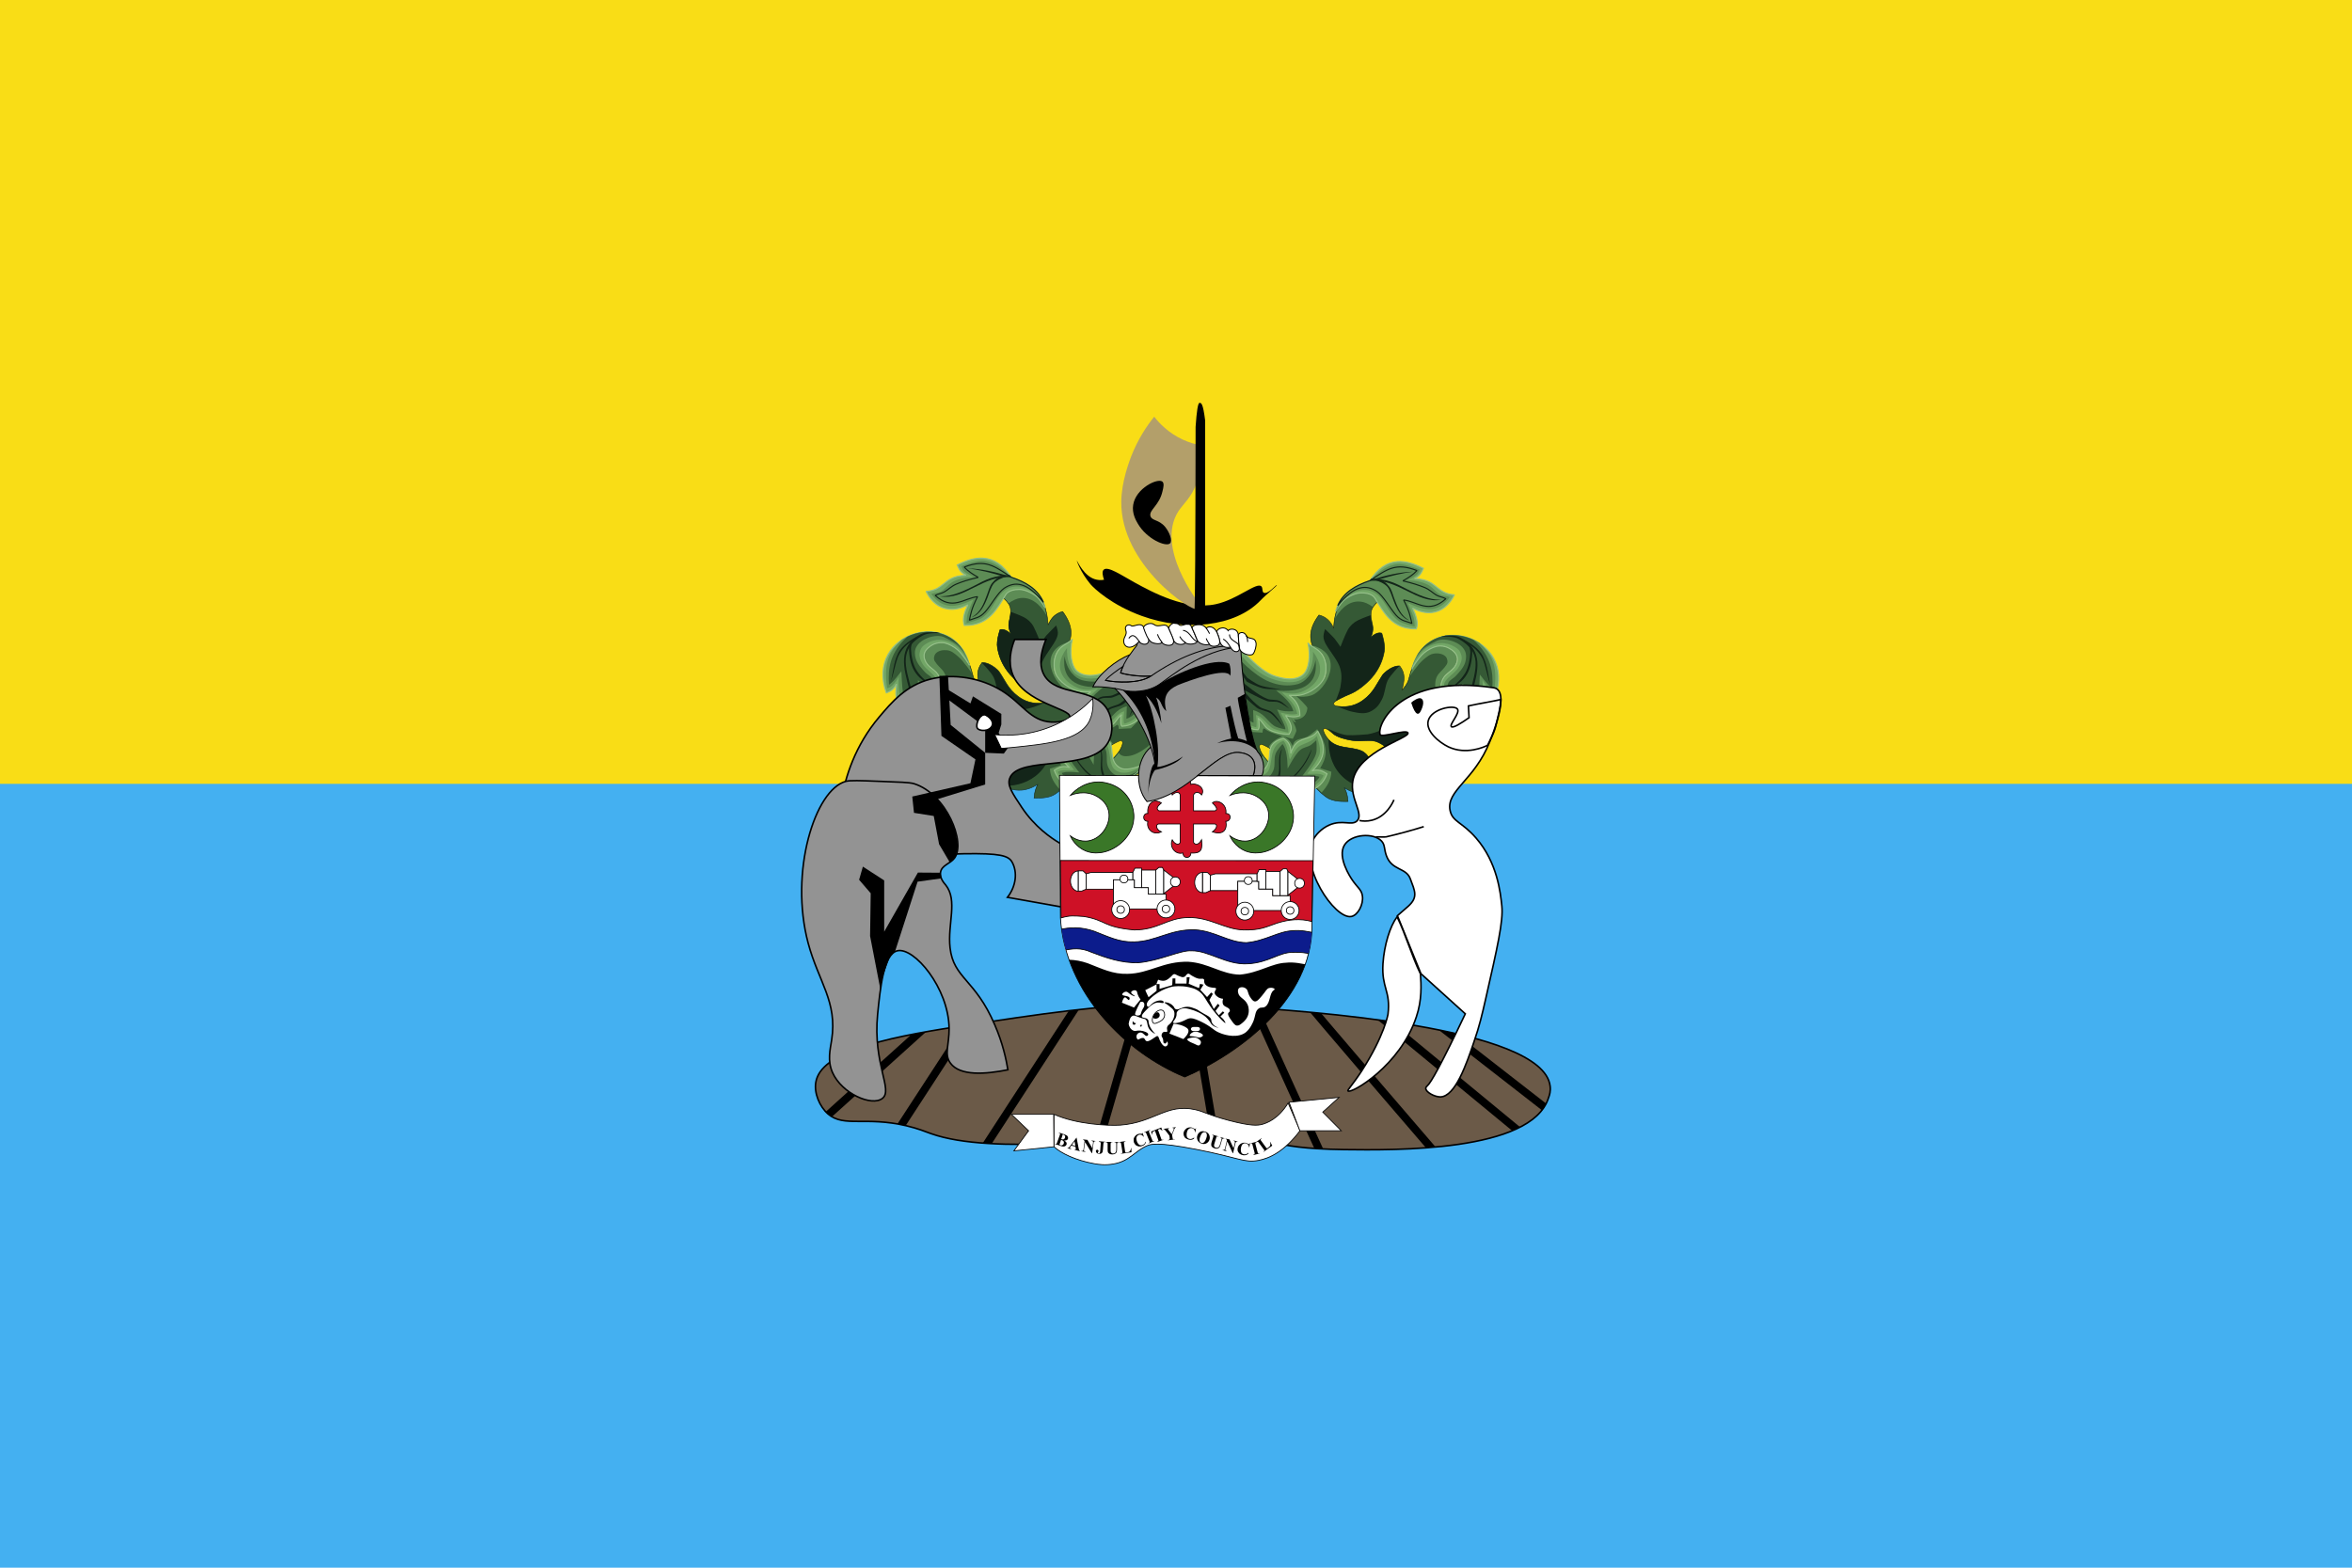 <?xml version="1.0" encoding="utf-8"?>
<!-- Generator: Adobe Illustrator 26.0.3, SVG Export Plug-In . SVG Version: 6.00 Build 0)  -->
<svg version="1.1" id="Layer_1" xmlns="http://www.w3.org/2000/svg" xmlns:xlink="http://www.w3.org/1999/xlink" x="0px" y="0px"
	 viewBox="0 0 1500 1000" style="enable-background:new 0 0 1500 1000;" xml:space="preserve">
<style type="text/css">
	.st0{fill:#44B0F1;}
	.st1{fill:#F9DD16;}
	.st2{fill:#355935;}
	.st3{fill:#5D8C55;}
	.st4{fill:#132519;}
	.st5{fill:none;stroke:#132519;stroke-width:0.414;stroke-miterlimit:1.489;}
	.st6{fill:#FEE46E;}
	.st7{fill:#73A767;stroke:#93BE89;stroke-width:0.84;stroke-miterlimit:1.489;}
	.st8{fill:#5D8C55;stroke:#132519;stroke-width:0.84;stroke-miterlimit:1.489;}
	.st9{fill:#6B5A48;stroke:#000000;stroke-miterlimit:10;}
	.st10{clip-path:url(#SVGID_00000047759808628680332190000010992508385207095682_);}
	.st11{fill:none;stroke:#000000;stroke-width:5;stroke-miterlimit:10;}
	.st12{fill:#FFFFFF;stroke:#000000;stroke-width:0.5;stroke-miterlimit:10;}
	.st13{fill:#939393;stroke:#000000;stroke-miterlimit:10;}
	.st14{fill:#FFFFFF;stroke:#000000;stroke-miterlimit:10;}
	.st15{fill:none;stroke:#000000;stroke-miterlimit:10;}
	.st16{fill:#FFFFFF;}
	.st17{clip-path:url(#SVGID_00000002366315277410806570000017107577702866621368_);}
	.st18{fill:#3A7728;stroke:#000000;stroke-width:0.5;stroke-miterlimit:10;}
	.st19{fill:#CE1126;stroke:#000000;stroke-width:0.5;}
	.st20{fill:none;stroke:#000000;stroke-width:0.5;}
	.st21{fill:#FFFFFF;stroke:#000000;stroke-width:0.5;}
	.st22{clip-path:url(#SVGID_00000137127848080235163400000017396740798956257175_);fill:#0C1C8C;stroke:#000000;stroke-width:0.5;}
	.st23{stroke:#FFFFFF;stroke-width:0.5;stroke-miterlimit:10;}
	.st24{fill:none;stroke:#000000;stroke-width:0.5;stroke-miterlimit:10;}
	.st25{fill:#939393;stroke:#000000;stroke-width:0.61;stroke-miterlimit:19.509;}
	.st26{fill:none;stroke:#000000;stroke-width:0.61;stroke-miterlimit:19.509;}
	.st27{fill:#FFFFFF;stroke:#000000;stroke-width:0.61;stroke-miterlimit:19.509;}
	.st28{fill:#B39F6A;}
</style>
<rect class="st0" width="1500" height="1000"/>
<rect class="st1" width="1500" height="500"/>
<g>
	
		<g id="g12622-0-4-6-6-5_00000146465287844131720630000016836147395050115228_" transform="matrix(0.742,-0.393,0.393,0.742,262.655,104.788)">
		<path id="path13572-7-3-8-0-1-4_00000170240357105145616900000008142102422041002375_" class="st2" d="M269.9,666.9
			c38.4-4.1,52.4-38.8,57.8-72.5c2.8-17.5,0.3,11-1.4-9.4c-2.4,1.6-13.7,11.3-20.4,14.6c-11.2,5.5-17.5-12.7-25.1-11.4
			c-7.3,1.2-14.6,1-20-3.6c-4.7-4-10.5-19.9-0.1-24c7.1-2.8,12-6.3,14.8-11.1c2.7-4.7,3.4-10.5,2.3-17.9c-2.7-0.7-5.2-0.6-7.6,0
			c-2.4,0.7-4.7,2-6.9,3.8c5.2-11.6,5.9-20.8,3-28.1c-4.2-10.3-15.6-16.7-31.9-20.9c5.7,8.8,9.1,14.7,9.8,20.2
			c0.6,4.4-1.6,7.7-5.5,12.2c-2.8,3.1-3.4,6.2-3.6,9.5c-1-2.8-2.7-6.2-5.8-6.8c0,0-6.5,6-8.1,11.1c-2.2,6.6-2.7,13-1.6,19.8
			c1,6.3,4.5,14.9,8.2,19.9c0.8,1.1,6.2,7.5,8.2,11.2c1.2,2.2,0.7,4.1-3.1,2.8c-8.1-2.9-12.7-8.2-15.2-13.7
			c-4.1-8.6-3-15.6-3.9-22.9c-0.3-2.8-2.4-7-4.4-9.4s-3.9-3.1-3.9-3.1c-3.3,1.5-5.5,3.5-7,6.2c-1.4,2.5-2.3,5.5-3.1,9.4
			c-0.7-2.8-1.5-6.4-0.6-10.1c2.9-11.9,3.8-25-1.8-32.1c-8.7-10.9-22.6-14.5-42.6,1.7c8.2,1.4,11.2,3.3,13.5,6.9
			c5.7,12.5-0.4,26.5,4.4,39.2c-2-2-3.7-3.2-6.2-3.8c-2.3-0.6-5-0.9-8,0.2c-0.7,2.4-0.9,4.9-0.8,7.3c0.2,3.5,1.1,6.7,2.5,9.1
			c2.4,4.3,6.8,5.8,10.9,7.5c-4.4,1.1-5.7,4.7-8.7,4.9c0-0.2,0.7,5.2,7.3,10.5c8.2,6.5,18.8,1.4,28,2.1c6.1,0.5,10.4,5.6,18.1,8.1
			c4.7,1.5,10.9,3.1,15.1,2c12.1-3,8.3,2.8,0.6,5.6c-9.1,3.3-16.8-3.1-25.5-4.1c-6.5-0.8-11.3,4.5-11.3,4.5c1,2.6,2.8,4.7,6.2,6.1
			c-2.6-0.8-5.2-0.9-7.9-0.5s-1.6,0.7-8.7,1.9c-2.2,0.4-5.2-0.2-7.7-1.4c0.2,2.2,1.2,5.3,3.2,8.5c2.3,3.7,6,7.5,11,9.8
			c3.6,1.7,8.8,2.5,13.4,1.9c-2.2,1.5-3.9,3.1-5.5,5.1c-0.7,0.9-1.3,1.9-2,2.9c0,0,7.7,4.8,13.6,4.9c4.3,0.1,10.3-1.6,15.9-3.8
			c6.3-2.4,14-5.2,20.4-6.7c8-1.9,29.6-3.7,29.4-1.5c-0.1,0.8,0.1,1.1-0.4,1.8c-4.2,5.4-15.4,8.9-22.4,8.9h-13.6
			c0,0,6.3,9.3,12.2,11.8C251.9,664.1,264.3,666.9,269.9,666.9L269.9,666.9z"/>
		<path id="path12618-9-7-7-8-3_00000065074641461478336900000009655577785072490127_" class="st3" d="M212.6,650.1
			c-1.5-5.8-2.1-11.7,0.8-17.5l8.8,1.6c-0.6-8.4,0.6-16.8,15.9-25.2c0,0,2.2,5.7,3.8,8.2c1.9,2.9,5.6,4.5,6.8,7.7
			c0.5,1.2,0,3.8,0,3.8c2.7-2,5.6-3.6,10.4-2.7c3.3,4.2,5.4,8.4,5.2,12.6l-17,0.5l-26.3,8.2L212.6,650.1z"/>
		<path id="path13572-7-0-5-9-8-3-9-1_00000025402598278470939420000011954963497887816617_" class="st4" d="M226.1,606.1
			c-4.2,1-10.4-0.5-15.1-2c-7.6-2.5-12-7.6-18.1-8.1c-9.2-0.7-19.8,4.4-28-2.1c-6.6-5.2-7.3-10.6-7.3-10.5c3-0.1,4.3-3.8,8.7-4.9
			c-4.1-1.7-8.4-3.2-10.9-7.5c-1.3-2.4-2.3-5.6-2.5-9.1c-0.1-2.4,0.1-4.9,0.8-7.3c3-1.1,5.6-0.8,8-0.2c2.5,0.6,4.2,1.8,6.2,3.8
			c0,0,0.7-6.7,2.6-9.2c1.7-2.2,7.3-4.2,7.3-4.2s6.8,6.8,8.7,13c1.6,4.9,0.7,13.5,2.5,18.3c2.9,7.5,6.9,13.1,13.2,18
			c0,0,9.5,6.1,13.5,7.9c4.8,2.1,15.5,2.5,15.5,2.5L226.1,606.1L226.1,606.1z M232.7,586.4c-8.1-2.9-12.7-8.2-15.2-13.7
			c-4.1-8.6-3-15.6-3.9-22.9c-0.3-2.8-2.4-7-4.4-9.4s-3.9-3.1-3.9-3.1s3,9.6,2.8,14c-0.2,4.8-2.8,9.8-2.8,14.6
			c0,4.9,0.4,7.7,3.1,11.8c2.7,4.2,7.6,5.7,12.4,7C225.2,585.9,232.7,586.4,232.7,586.4z M242.7,513.3c-1,1.7-2.4,3.5-4.1,5.5
			c-2.8,3.1-3.4,6.2-3.6,9.5c-1-2.8-2.7-6.2-5.8-6.8c0,0-6.5,6-8.1,11.1c-2.2,6.6-2.7,13-1.6,19.8c1,6.3,4.5,14.9,8.2,19.9
			c0.8,1.1,6.2,7.5,8.2,11.2c0,0,0.6-7.9,1.8-11.5c2-5.8,3.6-9.5,8.2-13.5c2.9-2.5,7.3-4.6,11.3-6.8c3.4-1.8,8.2-4.2,9.9-7.6
			c0.9-1.8,1.4-5.4,1.4-5.4s-6,1.7-9.9,3.1c-1.8,0.6-6.8,3.4-6.8,3.4s1.1-9,1.1-13.8c0-3.6-1.3-7.2-3.4-10.1
			C247,517.8,242.7,513.3,242.7,513.3L242.7,513.3z M175,626.7c-2-3.1-3-6.2-3.2-8.5c2.6,1.2,5.5,1.8,7.7,1.4c7.2-1.2,6-1.5,8.7-1.9
			c2.8-0.4,5.3-0.3,7.9,0.5c-3.4-1.4-5.3-3.5-6.2-6.1c0,0,4.7-5.3,11.3-4.5c8.7,1,16.4,7.4,25.5,4.1
			C213.7,637.8,188.2,636,175,626.7L175,626.7z"/>
		<path id="path12620-91-9-6-8-2_00000060740390149942581950000017562033523986038666_" class="st3" d="M265.2,645.7l-12.6,4.9V661
			l17,6.8l15.1-4.4l7.4-3.6l10.6,0.1l10.4-11.4l6.9-21.6c-14.3,15.9-24.6,23.9-32.9,25.6c-7.4,1.4-13.2,1-16.9-0.6
			C266.7,650.6,265,648.3,265.2,645.7L265.2,645.7z"/>
		<path id="path12612-72-8-0-0-33_00000042727453546033693430000010109676921990232228_" class="st3" d="M282.1,634.3
			c0,0,12.4-3.9,15.5-5c4.9-1.6,11-4.5,14.2-8.5c3.2-4.1,4.9-14.9,4.9-14.9l0,0h0.4l-6.8-10.4l-21.3,3.2l-23.3-10.2l-10.2-8.5v-13.4
			l15.5-12.3c-25.4-5.9-25.3,25.4-16.8,34c2.8,2.8,6.8,5.3,9.9,5.6c0,0-11.4,3.1-11.9,4.3c-3.7,9.1,5.3,12.4,5.3,12.4
			s-4.2,0.9-1.4,1.4c1.3,0.2,5-2.2,5-2.2s-9.3,5.3-9.6,8c-0.3,2.1-0.3,6.1-0.3,6.1s16.8,4.5,22.1,3.2c2.6-0.6,0.4,3.3,0.4,3.3
			L282.1,634.3z"/>
		<path id="path12614-36-9-8-2-4_00000171689113478958432970000013033687242561815168_" class="st3" d="M244.2,506.9
			c4.2-0.6,7.5-0.3,10.1,0.7c4.6,1.8,7.6,5.5,9.4,10.2c1.2,3.3,1.8,7,1.9,10.9l2-8l-1.1-10.7l-7.3-12.3l-10.5-5l-13,2.3
			c0,0,5.7,3.9,7.3,6.8C244.1,503.8,244.2,506.9,244.2,506.9L244.2,506.9z"/>
		<path id="path12616-5-7-6-7-1_00000085239004018421576430000001982238753567967166_" class="st3" d="M165.6,535.6l0.2,9v2.7
			c0,0,5.8-4.7,7.8-7.8c6-9.7,1.2-12.1,0.7-20.1c-0.1-1.9,1.5-4,3.3-4.7c2.8-1.1,6.3,0.1,8.8,1.8c3,2.1,3.8,4.7,5.2,8.1
			c2.2,5.3,3.3,16.4,3.3,16.4l1.8-7.6l-0.6-9.4l-1.4-9.2l-9.6-9.2l-13.9-0.4l-6.7,7.4L165.6,535.6L165.6,535.6z"/>
		<path id="path13572-7-0-58-91-6-7-13_00000041994248561012779840000000249522915644133306_" class="st5" d="M269.9,666.9
			c42.7-2.9,69.9-29.6,57.8-72.5c-4.8-17.1,5.7,6.9,4.1-13.4c-2.4,1.6-20.4,11.3-27.1,14.7c-11.2,5.5-16.3-8.7-23.9-7.4
			c-7.3,1.2-14.6,1-20-3.6c-4.7-4-10.5-19.9-0.1-24c7.1-2.8,12-6.3,14.8-11.1c2.7-4.7,3.4-10.5,2.3-17.9c-2.7-0.7-5.2-0.6-7.6,0
			c-2.4,0.7-4.7,2-6.9,3.8c5.2-11.6,5.9-20.8,3-28.1c-4.2-10.3-15.6-16.7-31.9-20.9c5.7,8.8,9.1,14.7,9.8,20.2
			c0.6,4.4-1.6,7.7-5.5,12.2c-2.8,3.1-3.4,6.2-3.6,9.5c-1-2.8-2.7-6.2-5.8-6.8c0,0-6.5,6-8.1,11.1c-2.2,6.6-2.7,13-1.6,19.8
			c1,6.3,4.5,14.9,8.2,19.9c0.8,1.1,6.2,7.5,8.2,11.2c1.2,2.2,0.7,4.1-3.1,2.8c-8.1-2.9-12.7-8.2-15.2-13.7
			c-4.1-8.6-3-15.6-3.9-22.9c-0.3-2.8-2.4-7-4.4-9.4s-3.9-3.1-3.9-3.1c-3.3,1.5-5.5,3.5-7,6.2c-1.4,2.5-2.3,5.5-3.1,9.4
			c-0.7-2.8-1.5-6.4-0.6-10.1c2.9-11.9,3.8-25-1.8-32.1c-8.7-10.9-22.6-14.5-42.6,1.7c8.2,1.4,11.2,3.3,13.5,6.9
			c4.4,7.1,1.9,18.5,2.3,29.1c0.1,3.4,0.7,6.8,2.1,10.1c-2-2-3.7-3.2-6.2-3.8c-2.3-0.6-5-0.9-8,0.2c-0.7,2.4-0.9,4.9-0.8,7.3
			c0.2,3.5,1.1,6.7,2.5,9.1c2.4,4.3,6.8,5.8,10.9,7.5c-4.4,1.1-5.7,4.7-8.7,4.9c0-0.2,0.7,5.2,7.3,10.5c8.2,6.5,18.8,1.4,28,2.1
			c6.1,0.5,10.4,5.6,18.1,8.1c4.7,1.5,10.9,3.1,15.1,2c12.1-3,8.3,2.8,0.6,5.6c-9.1,3.3-16.8-3.1-25.5-4.1
			c-6.5-0.8-11.3,4.5-11.3,4.5c1,2.6,2.8,4.7,6.2,6.1c-2.6-0.8-5.2-0.9-7.9-0.5s-1.6,0.7-8.7,1.9c-2.2,0.4-5.2-0.2-7.7-1.4
			c0.2,2.2,1.2,5.3,3.2,8.5c2.3,3.7,6,7.5,11,9.8c3.6,1.7,8.8,2.5,13.4,1.9c-2.2,1.5-3.9,3.1-5.5,5.1c-0.7,0.9-1.3,1.9-2,2.9
			c0,0,7.7,4.8,13.6,4.9c4.3,0.1,10.3-1.6,15.9-3.8c6.3-2.4,14-5.2,20.4-6.7c8-1.9,29.6-3.7,29.4-1.5c-0.1,0.8,0.1,1.1-0.4,1.8
			c-4.2,5.4-15.4,8.9-22.4,8.9h-13.6c0,0,6.3,9.3,12.2,11.8C251.9,664.1,264.3,666.9,269.9,666.9L269.9,666.9z"/>
	</g>
	
		<g id="g12536-7-3-4-4-8_00000122688313413817283650000012927600026542082224_" transform="matrix(0.742,-0.393,0.393,0.742,262.655,104.788)">
		<g id="g12291-3-4-0-2-7_00000051342986558412634030000006653899006665823934_" transform="translate(-0.224,0)">
			<path id="path13624-5-0-3-5-4_00000049913160021531554980000012838277605382615952_" class="st6" d="M255.7,490.3
				c9,9.4,15.2,19.8,11.9,32.8c0,0-0.2-7.5-1.9-11.2c-1.8-3.9-5.1-8.4-8.9-10.5c-3.4-1.9-7.9-3.2-11.2-1.2
				c-5.3,3.2-10.6,6.6-16.4,8.4c-4.8,1.5-9.9,1.9-15.6,0.2c-2.1-0.6-4.3-1.6-6.5-2.8c0.3-2.4,1.4-4.5,3-6.5c1.8-2.2,4.2-4.2,6.7-6.1
				c-5.8,0.1-10.7-1.3-14.4-3.9c-6-4-9.2-11-8.9-19.9c3,1.3,5.6,1.8,7.9,1.9c4.9,0.1,8.7-1.7,13.3-1.6c3.2,0,6.7,0.8,11.4,3
				c-2.9-3.6-2.5-6.4-2.3-10c8.2,0.1,14.8,1.5,19.9,4.7C250.7,471.9,254.7,479.2,255.7,490.3L255.7,490.3z"/>
			<path id="path13624-7-5-9-5-4-3_00000011723534791979304910000011735879058682276789_" class="st7" d="M255.7,490.3
				c9,9.4,15.2,19.8,11.9,32.8c0,0-0.2-7.5-1.9-11.2c-1.8-3.9-5.1-8.4-8.9-10.5c-3.4-1.8-7.9-3.2-11.2-1.2
				c-5.3,3.2-10.6,6.6-16.4,8.4c-4.8,1.5-9.9,1.9-15.6,0.2c-2.1-0.6-4.3-1.6-6.5-2.8c0.3-2.4,1.4-4.5,3-6.5c1.8-2.2,4.2-4.2,6.7-6.1
				c-5.8,0.1-10.7-1.3-14.4-3.9c-6-4-9.2-11-8.9-19.9c3,1.3,5.6,1.8,7.9,1.9c4.9,0.1,8.7-1.7,13.3-1.6c3.2,0,6.7,0.8,11.4,3
				c-2.9-3.6-2.5-6.4-2.3-10c8.2,0.1,14.8,1.5,19.9,4.7C250.7,471.9,254.7,479.2,255.7,490.3L255.7,490.3z"/>
			<path id="path13624-7-9-4-7-7-9-27_00000068665611432623941430000017041032824721053577_" class="st3" d="M255.7,490.3
				c9,9.4,15.2,19.8,11.9,32.8c1.3-13-7-26.5-18.5-26.4c-10.1,0.1-15.6,8.6-26.8,10.5c-3.7,0.6-12.9-2-12.9-2s2-3.5,3.3-5
				c2.8-3.2,9.6-8.3,9.6-8.3c-14.8-0.7-24.2-4.2-26.2-18.8c3.3,0.4,4.9,1.8,7.3,1.7c3.8-0.1,7-1.8,10.5-2.1c4.5-0.4,9.5,0.9,16.7,4
				c0,0-3.9-4.8-4.6-7.7c-0.3-1.2,0.2-3.8,0.2-3.8s11.1,1.1,15.7,3.6c3.5,1.9,5.7,4.4,7.9,7.7C252.7,480.7,255.7,490.3,255.7,490.3
				L255.7,490.3z"/>
			<path id="path13624-7-3-3-3-7-0-7_00000108293515623933109870000004953921358893131177_" class="st8" d="M255.7,490.3
				c7.9,8.3,13.6,17.3,12.7,28.3c-3.8-19.9-11.9-24.3-21.3-23.4c-5.7,0.6-15.2,6.9-21.2,9.1s-8.5,0.5-13.6,0
				c3.2-3.7,5.6-7.1,13.9-12.9c-9.7-3.9-22,0.8-28-15.9c2.6,0,5,1,7.5,0.9c3.2-0.1,6.5-1.3,10.5-1c4.7,0.4,9.9,1.3,17.3,3.3
				c-2.5-4-4.8-7.9-5.7-11.9C245,468.9,248.1,476.4,255.7,490.3L255.7,490.3z"/>
			<path id="path12273-6-4-3-7-9_00000039115041161468314440000006820119339041226415_" class="st4" d="M201.1,477.8
				c7.4,5.9,16.7,6,26.4,6.2c9.7,0.2,19.6,0.5,28.3,6.5l-0.2-2c-10.6-5.7-18.6-5.6-27.6-5.6C212.3,482.8,206.1,480.5,201.1,477.8z"
				/>
			<path id="path12279-9-45-3-9-19_00000071540542131534533010000014764370246363341450_" class="st4" d="M229.6,468.9
				c6.7,4.5,15,12,21.3,18.3l3,0.9C246.7,481.1,238.5,473.8,229.6,468.9L229.6,468.9z"/>
			<path id="path12285-5-6-4-6-86_00000027565726665538407100000018098671900551483527_" class="st4" d="M246.1,486
				c-1.8,0.1-3.6,0.8-5.2,1.4c-3,1.3-5.1,3.9-7.7,6.1c-5.1,4.5-10.4,9.6-18.3,9.6c6.4,1.3,12.6-3.2,17.7-7.6c2.5-2.2,6-5.8,9-7.1
				s7.7-1.1,11.9,0l-4.7-1.9C246.6,485.9,247.9,485.8,246.1,486L246.1,486z"/>
		</g>
		<g id="g12384-4-8-6-7-5_00000106118196202596464310000009539869352679835284_">
			<path id="path13626-9-9-4-1-0_00000088835816427238886990000000112157951769491844_" class="st6" d="M196.2,534.7
				c11-45.7-58.9-59.5-65.7-11.1c3.2,0.3,6.1,0.5,10-2.4c0,0-4,5.7-4.7,8.5c-0.8,2.9-0.3,6.1-1.2,9c-0.8,2.8-3.6,6.2-3.6,6.2
				s11.9,1.2,16.8-0.9c4.3-1.8,8.8-9,8.8-9c2.1,2.2,1.3,3.2,7.4,7.1c0,0,5.8-3.2,7.1-7.1c0.7-2.3,0.9-5.3,0.2-7.6
				c-0.8-2.7-2.6-5.8-3.1-8.5c-0.5-2.7-0.1-6,1.7-8.1c2-2.3,5.7-3.1,8.8-3.1c3.2,0,6.6,1.2,9,3.3c2.3,2,4.8,5.9,5.9,8.8
				C195.6,524.8,196.2,534.7,196.2,534.7L196.2,534.7z"/>
			<path id="path13626-8-5-7-5-0-2_00000166634240579087061660000007435438166565634732_" class="st7" d="M196.2,534.7
				c11-45.7-58.9-59.5-65.7-11.1c3.2,0.3,6.1,0.5,10-2.4c0,0-4,5.7-4.7,8.5c-0.8,2.9-0.3,6.1-1.2,9c-0.8,2.8-3.6,6.2-3.6,6.2
				s11.9,1.2,16.8-0.9c4.3-1.8,8.8-9,8.8-9c2.1,2.2,1.3,3.2,7.4,7.1c0,0,5.8-3.2,7.1-7.1c0.7-2.3,0.9-5.3,0.2-7.6
				c-0.8-2.7-2.6-5.8-3.1-8.5c-0.5-2.7-0.1-6,1.7-8.1c2-2.3,5.7-3.1,8.8-3.1c3.2,0,6.6,1.2,9,3.3c2.3,2,4.8,5.9,5.9,8.8
				C195.6,524.8,196.2,534.7,196.2,534.7z"/>
			<path id="path13626-8-0-1-8-2-5-2_00000062154199149445005100000010442170482432284831_" class="st3" d="M196.2,534.7
				c6.6-27.3-15.8-43.3-36.3-41.3c-11,3.1-20.2,7.2-27.1,27.2c1.8,1.2,5.8,0.2,11.8-3.3c-2.5,3.8-4.7,8.5-5.8,12.1
				c-1,3.2-1.4,6.2-1.4,8.6c0,2.4-1.4,3.9-3.2,5.6c14.2,0.2,19.4-5.2,22.2-13.4c0,0,1.9,3.3,3.2,5.1c1.3,1.6,4.6,3.9,4.6,3.9
				s4.9-3.3,4.9-7.3c0-4.2-3.5-9.9-3.9-14.1c-0.3-3.3,0-7.2,2.2-9.6c2.3-2.6,4.2-3.3,7.7-3.5s7.4,0.6,10.4,2.4
				c3.2,1.9,6.5,5.1,8.2,8.4c1.6,3,2.3,6.4,2.7,9.8C196.8,528.4,196.2,534.7,196.2,534.7L196.2,534.7z"/>
			<path id="path13626-8-2-7-9-5-8-86_00000028284064780590336190000000432097709456218515_" class="st2" d="M197.3,525.2
				c0-19.5-16.1-31.2-32.5-31.9c-17.3,4.4-24.5,14.1-29.6,25.8c0,0,2.8-0.5,4.1-1c3.1-1,9-3.7,9-3.7s-5.3,11-6.9,15.9
				c-1,3.2-0.1,5.1-1.4,8.2c-0.5,1.3-2.2,3.7-2.2,3.7s5.2-1.4,7.1-2.4c2.5-1.3,3.7-2.6,5.5-4.7c2.2-2.6,5.9-8.8,5.9-8.8
				c1.1,4,3.6,6.9,7.9,10.4c0,0,2.4-3.5,2.4-5.9s-1.9-4.5-2.6-6.9c-1.1-4.1-2.3-8.4-1.6-12.6c0.5-2.9,1.9-6,4.3-7.7
				c3.3-2.3,7.4-2.7,11.4-2.2c4.2,0.6,9.4,2.5,11.6,6.1c0,0,4.4,5.9,5.9,9.6C196.6,519.8,197.3,525.2,197.3,525.2L197.3,525.2z"/>
			<path id="path12366-5-9-1-8-0_00000112621552124621143140000001261986911898982538_" class="st4" d="M174.1,496.4
				c-9.7,0.1-15.6,4.3-19.4,10.3c-3.8,6-5.6,14.5-7.7,23.2c-0.4,1.7-1.3,4.1-2.7,6s-3.1,4.2-3.1,4.2c1.1-0.4,2.9-2.1,3.5-2.8
				c1.5-1.9,3.4-5,3.8-6.9c2.1-8.7,3.6-17.2,7.4-23.1c3.8-5.9,9.9-9.2,19.5-9.3c4.2,0,8.8,2.6,12.6,4.6l-2.4-2.1
				C181.7,498.5,178.4,496.4,174.1,496.4L174.1,496.4z"/>
			<path id="path12372-41-0-1-2-4_00000045616518228643419150000004531670344504646537_" class="st4" d="M162.9,499.3
				c-6.6,11.8-9,23,0.5,34.9c-2.7-5.4-4.4-11-4.6-15.8c-0.2-4.8,1.6-10.8,3.9-15.6c0.9-1.9,2.4-2.7,3.1-4.5L162.9,499.3z"/>
			<path id="path12378-8-8-5-1-8_00000039113940630654641470000017559699206762250677_" class="st4" d="M151.3,502.1
				c-4.7,3.5-9.1,10-13.2,15c3.7-3.3,8.9-10.1,13.4-13.8c4.6-3.4,10-5.6,17.5-5.3l4.1-1.3C162.8,496.2,155.1,498.6,151.3,502.1
				L151.3,502.1z"/>
		</g>
		<g id="g12527-8-4-4-3-6_00000144301412099503847990000009449231160804395175_" transform="translate(1.064,-3.782)">
			<path id="path13628-3-5-8-4-5_00000153678365292520197530000001326578573686834576_" class="st6" d="M214.7,639
				c-0.4,2.6-0.3,5.1,0.1,7.4c2.6,14.3,21.1,22.2,38.2,23.9c9.9,1,17.9-0.1,25.5-3.1c-10.5-1-16.5-2.9-18.8-6.4
				c-2.4-3.6-2.1-7.2-1-10.4c1-3.2,2.7-6.1,3.1-8.5c0.6-3.5-1-7.2-5.2-10.9c-5,0.1-8.1,2.9-10.2,7.4c0.8-3.9,0.5-6.8-0.3-9
				c-2.3-6.3-9.1-8.1-9.9-15.6c-10.5,6.9-15.3,15.1-10.4,28.8C222.6,639,219.1,638.6,214.7,639L214.7,639z"/>
			<path id="path13628-4-6-6-5-9-06_00000103986022201784222620000001701813033507299765_" class="st7" d="M214.7,639
				c-0.4,2.6-0.3,5.1,0.1,7.4c2.6,14.3,21.1,22.2,38.2,23.9c9.9,1,17.9-0.1,25.5-3.1c-10.5-1-16.5-2.9-18.8-6.4
				c-2.4-3.6-2.1-7.2-1-10.4c1-3.2,2.7-6.1,3.1-8.5c0.6-3.5-1-7.2-5.2-10.9c-5,0.1-8.1,2.9-10.2,7.4c0.8-3.9,0.5-6.8-0.3-9
				c-2.3-6.3-9.1-8.1-9.9-15.6c-10.5,6.9-15.3,15.1-10.4,28.8C222.6,639,219.1,638.6,214.7,639L214.7,639z"/>
			<path id="path13628-4-3-5-6-1-7-0_00000118355873034574330600000004096070518752229289_" class="st3" d="M224.6,660.6
				c7.5,5.4,18.2,8.6,28.4,9.6c9.9,1,17.9-0.1,25.5-3.1c-14.4,1.8-20.7-1.5-23-7.2c-2.2-5.5,4.1-13.1,3.5-20.5
				c-0.2-2.5-1.1-4.9-3.4-7.2c-1.4,0.4-2.7,1.2-3.8,2.2c-2.4,2.1-5,5.8-7.2,8.1c0,0,0.3-7.9-1.2-11.6c-1.1-2.6-4.3-5.5-6.2-8.5
				s-2.2-5.3-2.2-5.3s-7,6.1-8.2,10.6c-1.4,5.6,1.3,18.1,1.3,18.1c-3.9-1.2-7.8-5-11.7-4.5C216,647.7,220,654.2,224.6,660.6
				L224.6,660.6z"/>
			<path id="path13628-4-9-2-9-3-0-9_00000122689526079770888960000007946098084317393814_" class="st2" d="M228.2,662.9
				c7.1,4,16.1,6.5,24.7,7.3c6.4,0.6,12,0.4,17.3-0.7c0,0-7.2-0.1-10.5-1.4c-2.5-1-4.9-2.8-6.3-5.1c-1.2-2.1-1.6-4.7-1.4-7.1
				c0.3-4.6,4-7.9,4.5-12.6c0.3-3.1-1.2-8.7-1.2-8.7c-4.9,2-8.6,8.4-12.3,14.7c0,0,0.1-12.5-1.8-17c-1.4-3.2-3.9-4.2-5.5-7.4
				c-0.7-1.3-1.8-4.8-1.8-4.8s-3.9,5.6-4.6,8.9c-1.5,6.8,1.4,20.4,1.4,20.4s-5.7-3.8-8.9-5.1c-1-0.4-3.1-0.8-3.1-0.8
				C218.4,648.2,223.4,655.6,228.2,662.9z"/>
			<path id="path12509-2-3-0-0-0_00000121240133592578151900000005432076095889252484_" class="st4" d="M235.3,652.1
				c2.7,7.4,8.8,14,17.5,18.2l4.5,0.4c-10.7-3.6-18.2-11-20.8-18.3s-3.3-15.6-2.6-24.3C231.4,636,234.2,649.1,235.3,652.1z"/>
			<path id="path12515-6-2-6-2-1_00000049202274298993387840000013646751012644631736_" class="st4" d="M253.7,638.3
				c-1,5.9-3.3,9.3-5.4,12.8c-2.1,3.5-3.8,7.2-3.4,13.6l1.5,0.8c-0.4-6.3,1-10.9,3-14.4C253.1,645,254,641.1,253.7,638.3z"/>
			<path id="path12521-78-00-5-7-3_00000170985321714614184590000013509536914289101247_" class="st4" d="M220.5,647.2
				c7.4,10.4,13.2,12.3,21.5,15.2l-1.3-1.6C229.8,657.2,226.1,652.7,220.5,647.2z"/>
		</g>
	</g>
	
		<g id="g12200-8-4-5-4-8_00000157306750670620633050000002775897887419383736_" transform="matrix(0.833,-0.106,0.106,0.833,190.37,1.716)">
		<path id="path13572-8-2-5-1-9_00000085215948836650626160000003452971736112559291_" class="st6" d="M521.3,555
			c-3.6,9.4-2.8,19.5,1.5,23.7c5,5,12.7,4.9,20,3.6c7.6-1.3,15.2-6.2,25-13.9c7-5.4,15.6-6.8,23.7-14.1c-0.1,5.8-1.6,11.3-4.7,23.6
			c-3,12.1-8.9,27.9-19.2,39.1c-4.6,5.1-9.2,7.7-16.6,7.2c-1.1-1.3-0.4-4-0.3-5.1c0.2-1.4,0.3-2.4,1.2-3.7c-4.5,2.7-5,5.9-10.1,7.8
			c-3.2,1.2-10.1,2-14.8,1.3c-1.3-2.4-1.3-4.6-0.6-6.5c0.9-2.6,3.1-4.9,5-7.3c-1.9,0.3-3.7,0.5-5.6,0.3c-1.7-0.2-3.4-0.7-5.1-1.5
			c0.5-3.7,1.7-6.5,3.5-8.8c2-2.7,3.7-3.8,6.6-5.5c0,0-5.4-0.1-7.8-1.2c-8.1-3.7-17.1-11.7-17.5-18.1c-0.3-5.9,1.3-11.5,4.8-15.2
			C511.3,559.6,520,555.6,521.3,555L521.3,555z"/>
		<path id="path13572-3-3-78-6-4-3_00000013178621776021936740000017849099201731884695_" class="st7" d="M522,553.7
			c-3.6,9.4-3.5,20.7,0.8,25c5,5,12.7,4.9,20,3.6c7.6-1.3,15.2-6.2,25-13.9c7-5.4,18.3-7.7,26.4-15.1c-0.1,5.8-4.3,12.3-7.4,24.6
			c-3,12.1-8.9,27.9-19.2,39.1c-4.6,5.1-9.2,7.7-16.6,7.2c-1.1-1.3-0.4-4-0.3-5.1c0.2-1.4,0.3-2.4,1.2-3.7c-4.5,2.7-5,5.9-10.1,7.8
			c-3.2,1.2-10.1,2-14.8,1.3c-1.3-2.4-1.3-4.6-0.6-6.5c0.9-2.6,3.1-4.9,5-7.3c-1.9,0.3-3.7,0.5-5.6,0.3c-1.7-0.2-3.4-0.7-5.1-1.5
			c0.5-3.7,1.7-6.5,3.5-8.8c2-2.7,3.7-3.8,6.6-5.5c0,0-5.3-0.4-7.8-1.2c-7.7-2.3-15.4-9.7-16.9-16c-1.6-6.7,0.8-16.5,8.5-20.2
			C518.1,556.1,521.5,554.7,522,553.7L522,553.7z"/>
		<path id="path11422-8-9-0-8-4_00000151507801367956058950000001216009638208193425_" class="st3" d="M577.6,562.7
			c-5.9,7.2-19.1,18.8-31.6,21.6c-9.1,2-18.6,2-24.9-3.8c-3.4-3.1-5.6-12.5-3.9-20.6c-15,15.2-3.4,27.2,5.2,31.7
			c4,2.1,9.2,2.3,14.2,1.9c-5.9,4.3-11.6,8-13.6,14.7c4.5,1.5,8.2,1,12.7,0.6c-2.9,4.6-7.1,8-7.7,14.4c0,0,8.2-0.3,12-1.6
			c2.7-0.9,6.4-4.7,9.3-6.6c2.7-1.8,4.8-1.8,4.8-1.8c-0.7,3.1-1.6,6.2-1.3,9.3c5.1-0.6,8.8-2.5,11.6-5.3
			C575.7,605.6,571,578.8,577.6,562.7L577.6,562.7z"/>
		<path id="path11424-1-0-8-0-4_00000142160097840935909740000002291305877409115801_" class="st2" d="M514.5,565.9
			c0.4,11.1,5.9,17.7,11,19.8c7.1,2.9,14.3,2.8,21.2,1.1c13.3-3.4,25.6-14.7,32.9-20.3c-8.2,17.5-6.1,48.9-24.5,52.5l1.5-9.4
			c-8.8,1.3-11.3,6.6-16.9,9.6c-2.5,1.4-5.6,1.6-9.2,1.9c-0.8-1.4,5.1-9.2,8.1-14.2c-4.6,0.9-7.9,0.6-12.4-0.3
			c1.8-3.7,3.3-6.9,14.9-13.9C524.9,592.1,509.1,586.4,514.5,565.9L514.5,565.9z"/>
		<path id="path12198-5-1-9-5-6_00000049927483481316548310000004770484955348625318_" class="st4" d="M537.8,591.2
			c0,0,10.9,0.3,16.1-0.9c3.6-0.9,10.3-4.5,10.3-4.5l11.4-11.6c0,0-6.8,23.6-11.6,33.6c-2.1,4.4-6.7,10.1-6.7,10.1s3.8-6.6,5.8-11.2
			c1.6-3.6,4-8.3,4-8.3s-6.6,5.6-12.9,9.2c-3,1.7-7.9,1.4-11,2.9c-4,2.1-11,9.2-11,9.2s5.8-8,10.1-10.3c2.7-1.5,6.9-1.3,9.6-2.7
			c6.6-3.5,15-12,15-12s-12.6,5.2-19.9,6.8c-2.8,0.6-5.9-0.8-8.7-0.2c-3.2,0.6-8.7,3.8-8.7,3.8s4.8-4,8-4.9c2.8-0.8,6.3,0.3,9.2-0.2
			c7.1-1.5,19.5-9.6,19.5-9.6l4.7-8.5l-7,7.1c0,0-8.2,3-12.5,3.4C546.9,592.8,537.8,591.2,537.8,591.2L537.8,591.2z"/>
	</g>
</g>
<g>
	
		<g id="g12622-0-4-6-6-5_00000167367487886611512230000012701651256190577848_" transform="matrix(0.742,-0.393,0.393,0.742,262.655,104.788)">
		<path id="path13572-7-3-8-0-1-4_00000007425961604388426500000004840230926340412067_" class="st2" d="M340.9,707.6
			c3.1,4.6,12.4,13.3,17.1,16.3c5.4,3.5,16.6,3.4,16.6,3.4L367,716c-3.9-5.8-7.4-17-5.3-23.5c0.3-0.8,0.6-0.8,1.3-1.4
			c1.7-1.4,12.4,17.5,15.3,25.1c2.3,6.2,4.4,14.1,5.9,20.6c1.4,5.9,3.4,11.8,5.9,15.3c3.4,4.8,11.7,8.5,11.7,8.5
			c0.5-1.2,0.9-2.3,1.3-3.3c0.8-2.5,1.2-4.8,1.1-7.4c2,4.1,5.7,8,9.1,10c4.8,2.8,9.9,3.7,14.3,3.6c3.7-0.1,6.8-1,8.8-2.1
			c-2.4-1.4-4.6-3.6-5.5-5.6c-3.1-6.6-2.2-5.8-3.4-8.3c-1.2-2.5-2.7-4.6-4.9-6.3c3,2.1,5.8,2.4,8.5,1.7c0,0,1.7-6.9-2.6-11.9
			c-5.7-6.6-15.4-9.4-17.7-18.8c-2-7.9,0.7-14.3,5-2.6c1.5,4,6.3,8.3,10.2,11.3c6.4,4.9,13,5.6,16.8,10.4c5.8,7.2,7.5,18.8,17.5,22
			c8.1,2.5,12.9,0.1,12.8,0.2c-1.6-2.6,0.7-5.7-0.9-10c3.7,2.4,7.4,5.2,12.3,4.8c2.7-0.2,5.9-1.3,8.9-3.1c2-1.2,4-2.8,5.6-4.7
			c-0.7-3.1-2.5-5.1-4.3-6.7c-1.9-1.7-3.9-2.4-6.7-3c13.2-3.3,21.4-16.2,34.9-18.5c4.3-0.2,7.6,1.3,13.3,7.3
			c2.1-25.7-8.8-35.1-22.6-36.2c-9-0.7-19.3,7.5-27.5,16.5c-2.6,2.9-6,4.2-8.7,5.2c2.7-2.8,4.7-5.3,6-7.8c1.4-2.8,1.8-5.7,1.2-9.3
			c0,0-1.6-1.2-4.8-1.5c-3.1-0.3-7.8,0.4-10.2,1.7c-6.5,3.5-11.7,8.2-21.1,9.7c-6,1-12.9,0.2-19.9-4.9c-3.3-2.4-2-3.9,0.5-4.2
			c4.2-0.4,12.6,0.4,13.9,0.5c6.3,0.3,15.3-1.7,21.1-4.4c6.3-2.9,11.3-6.9,15.5-12.4c3.2-4.2,4.6-12.9,4.6-12.9
			c-2.2-2.3-6.1-1.8-8.9-1c2.6-2.1,4.8-4.3,5.8-8.4c1.5-5.8,3.1-9.5,7-11.5c5-2.5,11.7-3,22.2-3.2c-12.6-11.1-24.4-16.9-35.2-14.6
			c-7.7,1.6-14.9,7.4-21.5,18.3c0.3-2.8,0.1-5.4-0.8-7.8c-0.8-2.3-2.2-4.4-4.3-6.3c-6.8,3.2-11.2,7.1-13.5,12
			c-2.4,5-2.5,11-0.9,18.5c2.5,10.9-13.9,15-19.9,13.4c-6.8-1.9-11.1-7.7-14.2-14.5c-3.2-7-21.9-2-23.6-14.3
			c-1-7.5,0.6-22.2,0.6-25.1c-17.8,10.1,4.4-8-8.5,4.1C343.5,642.4,322.7,673.5,340.9,707.6L340.9,707.6z"/>
		<path id="path12618-9-7-7-8-3_00000147178442182682160360000010975455946258333369_" class="st3" d="M384.6,736.9l-8-26.4
			l-9.1-14.3c3.3-2.6,8-3.1,13.3-2.8c3.5,3.5,3.7,6.8,3.6,10.1c0,0,1.9-1.9,3.2-2.2c3.3-0.8,6.8,1.4,10.2,1.3c3,0,9-1.5,9-1.5
			c1.7,17.4-4.6,23-11.9,27.3l6.3,6.3c-3.2,5.7-8.4,8.5-14,10.5L384.6,736.9z"/>
		<path id="path13572-7-0-5-9-8-3-9-1_00000155865008448931898170000007226736991664190116_" class="st4" d="M415.8,709.6l-1.8-5.2
			c0,0,6.4,8.6,10.8,11.4c3.7,2.3,14.1,6.7,14.1,6.7c7.7,2.4,14.5,2.6,22.3,0.8c5-1.2,11.6-6.7,16.6-8.2c6.2-1.8,15.6-0.1,15.6-0.1
			s1.5,5.7,0.6,8.4c-1,3-6.1,7.3-6.1,7.3c2.8,0.5,4.8,1.3,6.7,3c1.8,1.6,3.5,3.6,4.3,6.7c-1.6,1.9-3.5,3.5-5.6,4.7
			c-3,1.8-6.2,2.9-8.9,3.1c-4.9,0.4-8.6-2.3-12.3-4.8c1.6,4.2-0.7,7.4,0.9,10c0.1-0.1-4.7,2.4-12.8-0.2c-10-3.2-11.8-14.7-17.5-22
			c-3.8-4.8-10.5-5.5-16.8-10.4C422.1,717.9,417.3,713.6,415.8,709.6L415.8,709.6z M436.6,701.9c3.8,3.2,7.8,6.4,12.8,6.3
			c4.9-0.1,7.5-1.3,11.5-4.1c4-2.7,6.7-7.7,10.5-10.6c3.5-2.6,13.1-5.6,13.1-5.6s-1.6-1.2-4.8-1.5c-3.1-0.3-7.8,0.4-10.2,1.7
			c-6.5,3.5-11.7,8.2-21.1,9.7c-6,1-12.9,0.2-19.9-4.9C428.4,693,433.1,699,436.6,701.9z M483.2,643.6c0,0-6.1-1-10.4-1.1
			c-3.6-0.1-7.3,0.9-10.3,2.9c-4,2.7-10.8,8.7-10.8,8.7s-0.6-5.7-1-7.5c-1-4-3-9.9-3-9.9s-2.7,2.5-3.6,4.2
			c-1.9,3.3-1.2,8.6-0.7,12.4c0.5,4.5,1.2,9.3,0.8,13.1c-0.8,6-2.9,9.5-6.6,14.4c-2.3,3.1-8.5,8-8.5,8c4.2-0.4,12.6,0.4,13.9,0.5
			c6.3,0.3,15.3-1.7,21.1-4.4c6.3-2.9,11.3-6.9,15.5-12.4c3.2-4.2,4.6-12.9,4.6-12.9c-2.2-2.3-6.1-1.8-8.9-1
			c2.6-2.1,4.8-4.3,5.8-8.4C481.6,647.5,482.3,645.4,483.2,643.6L483.2,643.6z M427.6,763.4c-15.2-5.7-31-25.8-16.8-51.2
			c2.4,9.4,12,12.2,17.7,18.8c4.3,5,2.6,11.9,2.6,11.9c-2.7,0.7-5.5,0.3-8.5-1.7c2.1,1.7,3.6,3.8,4.9,6.3c1.2,2.5,0.3,1.7,3.4,8.3
			c1,2,3.1,4.2,5.5,5.6C434.4,762.4,431.3,763.3,427.6,763.4L427.6,763.4z"/>
		<path id="path12620-91-9-6-8-2_00000142154631481160369380000007749611526606688187_" class="st3" d="M361.1,699.5
			c-2,1.7-4.9,1.5-8-0.5c-3.4-2.2-7-6.7-10-13.7c-3.4-7.8-2.5-20.9,2.6-41.6l-14,17.9l-3.5,15l6,8.7l1.2,8.1l4.9,14.9l15.2,10.2
			l8.6-5.9L361.1,699.5L361.1,699.5z"/>
		<path id="path12612-72-8-0-0-33_00000130627853022230596930000003376654021954865581_" class="st3" d="M368.9,684c0,0,2.1-4,3-1.5
			c1.9,5.1,15.1,16.4,15.1,16.4s3.4-2.3,4.9-3.7c2-1.8,1.2-12.4,1.2-12.4s0.1,4.4,1,5.4c2,2,0.4-2,0.4-2s7.8,5.5,13.2-2.7
			c0.8-1.1-3.1-12.2-3.1-12.2c2,2.3,6.3,4.3,10.2,5c11.9,2.2,37.7-15.3,18.6-33l-1.5,19.7l-11.1,7.5l-12.8-3.6l-21.6-13.5l-9.3-19.5
			l-12.4,0.2l0.2,0.4l0,0c0,0-8,7.4-9.6,12.4c-1.5,4.9-0.4,11.6,1,16.6c0.9,3.2,4.6,15.6,4.6,15.6L368.9,684z"/>
		<path id="path12614-36-9-8-2-4_00000011019269080345440870000017961490394960727480_" class="st3" d="M487.6,638.8
			c0,0,2.7-1.7,4.8-1.9c3.3-0.3,9.7,2.2,9.7,2.2l-5.4-12l-10-5.8l-14.3,0.9l-9.5,5.1l-5.4,6.2c3.2-2.1,6.7-3.7,10.1-4.6
			c4.9-1.2,9.6-0.8,13.7,2C483.6,632.4,485.8,635,487.6,638.8L487.6,638.8z"/>
		<path id="path12616-5-7-6-7-1_00000030483302037181587400000012287395931194742160_" class="st3" d="M508.2,719.9l19.8-12l2.3-9.7
			l-8.2-11.3l-13-2.8l-8.4,4l-8.1,4.8l-5.2,5.8c0,0,9.7-5.3,15.4-6.5c3.6-0.7,6.2-1.5,9.6-0.2c2.8,1,5.8,3.3,6.5,6.2
			c0.4,1.9-0.4,4.4-2,5.4c-6.9,4.1-11.6,1.5-16.2,11.9c-1.5,3.3-2,10.8-2,10.8l2.2-1.5L508.2,719.9L508.2,719.9z"/>
		<path id="path13572-7-0-58-91-6-7-13_00000091714679451321714300000001014440887834211466_" class="st5" d="M340.9,707.6
			c3.1,4.6,12.4,13.3,17.1,16.3c5.4,3.5,16.6,3.4,16.6,3.4L367,716c-3.9-5.8-7.4-17-5.3-23.5c0.3-0.8,0.6-0.8,1.3-1.4
			c1.7-1.4,12.4,17.5,15.3,25.1c2.3,6.2,4.4,14.1,5.9,20.6c1.4,5.9,3.4,11.8,5.9,15.3c3.4,4.8,11.7,8.5,11.7,8.5
			c0.5-1.2,0.9-2.3,1.3-3.3c0.8-2.5,1.2-4.8,1.1-7.4c2,4.1,5.7,8,9.1,10c4.8,2.8,9.9,3.7,14.3,3.6c3.7-0.1,6.8-1,8.8-2.1
			c-2.4-1.4-4.6-3.6-5.5-5.6c-3.1-6.6-2.2-5.8-3.4-8.3c-1.2-2.5-2.7-4.6-4.9-6.3c3,2.1,5.8,2.4,8.5,1.7c0,0,1.7-6.9-2.6-11.9
			c-5.7-6.6-15.4-9.4-17.7-18.8c-2-7.9,0.7-14.3,5-2.6c1.5,4,6.3,8.3,10.2,11.3c6.4,4.9,13,5.6,16.8,10.4c5.8,7.2,7.5,18.8,17.5,22
			c8.1,2.5,12.9,0.1,12.8,0.2c-1.6-2.6,0.7-5.7-0.9-10c3.7,2.4,7.4,5.2,12.3,4.8c2.7-0.2,5.9-1.3,8.9-3.1c2-1.2,4-2.8,5.6-4.7
			c-0.7-3.1-2.5-5.1-4.3-6.7c-1.9-1.7-3.9-2.4-6.7-3c3.5-0.7,6.7-2.2,9.6-4c9-5.7,17-14.1,25.4-14.5c4.3-0.2,7.6,1.3,13.3,7.3
			c2.1-25.7-8.8-35.1-22.6-36.2c-9-0.7-19.3,7.5-27.5,16.5c-2.6,2.9-6,4.2-8.7,5.2c2.7-2.8,4.7-5.3,6-7.8c1.4-2.8,1.8-5.7,1.2-9.3
			c0,0-1.6-1.2-4.8-1.5c-3.1-0.3-7.8,0.4-10.2,1.7c-6.5,3.5-11.7,8.2-21.1,9.7c-6,1-12.9,0.2-19.9-4.9c-3.3-2.4-2-3.9,0.5-4.2
			c4.2-0.4,12.6,0.4,13.9,0.5c6.3,0.3,15.3-1.7,21.1-4.4c6.3-2.9,11.3-6.9,15.5-12.4c3.2-4.2,4.6-12.9,4.6-12.9
			c-2.2-2.3-6.1-1.8-8.9-1c2.6-2.1,4.8-4.3,5.8-8.4c1.5-5.8,3.1-9.5,7-11.5c5-2.5,11.7-3,22.2-3.2c-12.6-11.1-24.4-16.9-35.2-14.6
			c-7.7,1.6-14.9,7.4-21.5,18.3c0.3-2.8,0.1-5.4-0.8-7.8c-0.8-2.3-2.2-4.4-4.3-6.3c-6.8,3.2-11.2,7.1-13.5,12
			c-2.4,5-2.5,11-0.9,18.5c2.5,10.9-13.9,15-19.9,13.4c-6.8-1.9-11.1-7.7-14.2-14.5c-3.2-7-17.8-3.2-19.6-15.6
			c-1-7.5-3.1-27.7-3.1-30.7c-17.8,10.1,8,5.3-8.8,10.9C326,633.2,319.3,670.7,340.9,707.6L340.9,707.6z"/>
	</g>
	
		<g id="g12536-7-3-4-4-8_00000062166669310329273050000001291629612335976586_" transform="matrix(0.742,-0.393,0.393,0.742,262.655,104.788)">
		<g id="g12291-3-4-0-2-7_00000092440404804969533620000011151794449062897027_" transform="translate(-0.224,0)">
			<path id="path13624-5-0-3-5-4_00000111176222238660801040000010608821785218760083_" class="st6" d="M495.2,620.1
				c9.8-5.4,18-6.2,25.3-3c5.4,2.4,10.3,7.1,15,13.8c-2.8,2.2-5,4.1-9.6,3.7c4.4,2.6,7.1,5.1,8.9,7.7c2.6,3.7,3.3,7.9,6.1,11.9
				c1.4,1.9,3.2,3.8,6,5.5c-7.2,5.3-14.8,6.5-21.4,3.9c-4.2-1.7-8.1-4.9-11.3-9.8c-0.2,3.2-0.5,6.3-1.3,9c-0.7,2.5-1.8,4.6-3.6,6.2
				c-2.3-1.1-4.3-2.4-6-3.8c-4.6-3.7-7.1-8.1-8.6-13c-1.7-5.8-2-12.1-2.3-18.3c-0.2-3.9-3.8-6.8-7.3-8.6c-3.8-2-9.4-2.2-13.6-1.4
				c-4,0.7-10.3,4.8-10.3,4.8C470.4,618.7,482.4,618,495.2,620.1L495.2,620.1z"/>
			<path id="path13624-7-5-9-5-4-3_00000021806752253415687390000005633400967000710791_" class="st7" d="M495.2,620.1
				c9.8-5.4,18-6.2,25.3-3c5.4,2.4,10.3,7.1,15,13.8c-2.8,2.2-5,4.1-9.6,3.7c4.4,2.6,7.1,5.1,8.9,7.7c2.6,3.7,3.3,7.9,6.1,11.9
				c1.4,1.9,3.2,3.8,6,5.5c-7.2,5.3-14.8,6.5-21.4,3.9c-4.2-1.7-8.1-4.9-11.3-9.8c-0.2,3.2-0.5,6.3-1.3,9c-0.7,2.5-1.8,4.6-3.6,6.2
				c-2.3-1.1-4.3-2.4-6-3.8c-4.6-3.7-7.1-8.1-8.6-13c-1.7-5.8-2-12.1-2.3-18.3c-0.2-3.9-3.8-6.8-7.3-8.6c-3.8-2-9.4-2.2-13.6-1.4
				c-4,0.7-10.3,4.8-10.3,4.8C470.4,618.7,482.4,618,495.2,620.1L495.2,620.1z"/>
			<path id="path13624-7-9-4-7-7-9-27_00000090255293386140224160000007324169273918918801_" class="st3" d="M495.2,620.1
				c0,0,9.7-2.9,14.7-2.9c4,0,7.3,0.4,10.9,2.2c4.6,2.4,11.8,10.9,11.8,10.9s-1.8,1.9-3,2.3c-2.8,1.1-8.9,0.5-8.9,0.5
				c6.6,4.2,10.4,7.6,12.7,11.5c1.7,3,2.1,6.7,4.1,9.9c1.3,2.1,3.4,2.5,5.5,5.1c-13.2,6.6-21.4,0.8-30.3-11c0,0-0.4,8.5-1.4,12.6
				c-0.5,1.9-2.3,5.6-2.3,5.6s-7.4-6.2-8.9-9.5c-4.7-10.3-0.8-19.6-6.4-28c-6.4-9.6-22.2-8.8-32.2-0.5
				C470.4,618.7,482.4,618,495.2,620.1L495.2,620.1z"/>
			<path id="path13624-7-3-3-3-7-0-7_00000029004303182439540030000007747581560978670475_" class="st8" d="M495.2,620.1
				c15.8-1.5,23.8-3.2,35.2,10c-3.8,1.4-8.4,1.8-13.1,1.9c5.7,5,9.4,8.8,12.4,12.4c2.5,3.1,3.4,6.5,5.1,9.2c1.3,2.1,3.6,3.5,5,5.7
				c-17.1,4.4-20.2-8.3-28.8-14.2c-0.1,10.1-1.6,14-2.8,18.7c-3.3-4-6.1-5-7.7-11.2c-1.5-6.3-1.7-17.7-4.4-22.7
				c-4.5-8.3-12.7-12.5-31.3-4.5C473.3,618.6,484,618.3,495.2,620.1L495.2,620.1z"/>
			<path id="path12273-6-4-3-7-9_00000101087575040946137400000008861352335361374891_" class="st4" d="M517,638.9
				c-5.1-7.4-9.5-14.1-20.2-19.6l-1.8,1c9.8,3.8,15.7,11.9,21.3,19.7s11,15.5,20,18.3C531.3,655.7,525.9,651.8,517,638.9z"/>
			<path id="path12279-9-45-3-9-19_00000147919383037595076770000010869134901355501497_" class="st4" d="M527.6,629.6
				c-9.1-4.6-19.7-7.3-29.5-9.2l2.4,1.9C509.3,624,520.1,626.6,527.6,629.6L527.6,629.6z"/>
			<path id="path12285-5-6-4-6-86_00000163751097980457305890000010607015933426829239_" class="st4" d="M504.3,625.6
				c-0.9-1.6-0.2-0.5-1.9-2l-4.3-2.8c3.2,2.9,6,6.7,6.7,9.8c0.6,3.1-0.4,8-0.8,11.4c-0.8,6.8-1,14.4,3.7,19
				c-4.5-6.5-3.2-13.8-2.4-20.5c0.4-3.4,1.4-6.6,0.7-9.8C505.7,629.1,505.2,627.2,504.3,625.6L504.3,625.6z"/>
		</g>
		<g id="g12384-4-8-6-7-5_00000090259082735223924710000017145636763586420650_">
			<path id="path13626-9-9-4-1-0_00000041995677043574838940000012504339558644408497_" class="st6" d="M491.7,694.1
				c0,0,8.6-5.1,13.8-6.3c3-0.7,7.6-0.8,10.6,0c3.1,0.8,6,2.9,7.8,5.6c1.8,2.5,3.2,6,2.4,9c-0.7,2.7-3.2,4.8-5.7,5.9
				c-2.6,1.1-6.1,1.4-8.8,2.3c-2.3,0.7-4.7,2.6-6.1,4.5c-2.5,3.3-1.9,9.9-1.9,9.9c6.6,2.8,7,1.6,10,2.1c0,0-3.4,7.8-2.5,12.3
				c1,5.3,8.7,14.5,8.7,14.5s1.3-4.2,3.1-6.4c1.9-2.3,4.8-3.8,6.8-6.1c1.9-2.3,4.4-8.7,4.4-8.7c-0.2,4.8,1.6,7,3.6,9.6
				C574.1,709.3,523.3,659.3,491.7,694.1L491.7,694.1z"/>
			<path id="path13626-8-5-7-5-0-2_00000150073292438714082340000014218377228145393824_" class="st7" d="M505.6,687.9
				c3-0.7,7.6-0.8,10.6,0c3.1,0.8,6,2.9,7.8,5.6c1.8,2.5,3.2,6,2.4,9c-0.7,2.7-3.2,4.8-5.7,5.9c-2.6,1.1-6.1,1.4-8.8,2.3
				c-2.3,0.7-4.7,2.6-6.1,4.5c-2.5,3.3-1.9,9.9-1.9,9.9c6.6,2.8,7,1.6,10,2.1c0,0-3.4,7.8-2.5,12.3c1,5.3,8.7,14.5,8.7,14.5
				s1.3-4.2,3.1-6.4c1.9-2.3,4.8-3.8,6.8-6.1c1.9-2.3,4.4-8.7,4.4-8.7c-0.2,4.8,1.6,7,3.6,9.6c36.1-32.8-14.6-82.9-46.2-48
				C491.7,694.1,500.3,689,505.6,687.9z"/>
			<path id="path13626-8-0-1-8-2-5-2_00000037655535162306116220000012252738861653756321_" class="st3" d="M491.7,694.1
				c0,0,4.8-4.1,7.6-5.5c3-1.6,6.3-2.9,9.7-3.3c3.7-0.4,8.2,0.4,11.6,2.1c3.1,1.5,6,4.3,7.8,7.3s2.2,5,1.4,8.3
				c-0.8,3.2-3.9,5.6-6.7,7.2c-3.7,2-10.4,2.3-13.9,4.7c-3.3,2.2-3.2,8.1-3.2,8.1s3.8,1.4,5.8,1.6c2.2,0.2,6-0.2,6-0.2
				c-5.2,6.9-6.7,14.2,1.5,25.9c0.4-2.4,0.9-4.4,2.8-5.8c2-1.4,4.2-3.4,6.3-6c2.4-3,5.1-7.4,6.8-11.6c0.5,6.9,1.9,10.8,3.9,11.6
				c12.7-16.9,10.9-26.8,7.3-37.7C536.4,682.8,510.6,673.3,491.7,694.1L491.7,694.1z"/>
			<path id="path13626-8-2-7-9-5-8-86_00000170257488736867985700000012043366880373005221_" class="st2" d="M498.9,687.8
				c0,0,4.8-2.4,7.4-3c3.9-0.9,11.3-0.5,11.3-0.5c4.2-0.3,8.7,3,11.6,6.1c2.7,3,4.7,6.6,4.6,10.6c-0.1,2.9-1.8,5.8-3.9,7.9
				c-3.1,3-7.3,4.4-11.3,5.8c-2.3,0.8-5.1,0.4-7.1,1.8c-2,1.3-3.5,5.3-3.5,5.3c5.3,1.5,9,2,13,0.6c0,0-3,6.6-4,9.8
				c-0.8,2.7-1.1,4.4-0.8,7.2c0.2,2.1,2,7.2,2,7.2s1.1-2.7,1.9-3.9c1.9-2.8,4-3.1,6-5.8c3.2-4.1,9.3-14.6,9.3-14.6s1.1,6.4,2,9.6
				c0.4,1.4,1.5,4,1.5,4c6.7-10.8,10.7-22.2,4.6-39C533.8,683.5,515.1,676.9,498.9,687.8L498.9,687.8z"/>
			<path id="path12366-5-9-1-8-0_00000153670787927910464930000004602789443434683047_" class="st4" d="M535.8,690.9
				c-2.4-3.6-6.1-5.1-9.8-7.1l-3.1-0.8c3.7,2,8.6,4.3,10.9,7.8c5.3,8,6.1,14.9,3.3,21.3c-2.8,6.4-9,12.4-15,19.1
				c-1.3,1.5-2.8,4.8-3.5,7.1c-0.3,0.9-0.7,3.4-0.4,4.5c0,0,1-2.7,1.8-4.9s2.3-4.3,3.5-5.7c6-6.6,12-12.9,14.8-19.4
				S541.2,698.9,535.8,690.9L535.8,690.9z"/>
			<path id="path12372-41-0-1-2-4_00000173131498750622861760000012557479199796880260_" class="st4" d="M538.9,698.8
				c-1.1,1.6-0.9,3.3-1.9,5.1c-2.7,4.6-6.6,9.4-10.7,12c-4.1,2.5-9.6,4.3-15.7,5.1c15.2,1.1,23-7.2,29.1-19.2L538.9,698.8z"/>
			<path id="path12378-8-8-5-1-8_00000065048687046268012590000003624540440359447441_" class="st4" d="M543.9,712.8
				c0.8-5.1-1.6-12.8-7.8-21l1.2,4.1c4.4,6.1,5.7,11.7,5.5,17.5c-0.6,5.8-3.3,13.9-3.9,18.8C540.8,725.9,543.7,718.7,543.9,712.8
				L543.9,712.8z"/>
		</g>
		<g id="g12527-8-4-4-3-6_00000024711379597888785490000016525528737957782147_" transform="translate(1.064,-3.782)">
			<path id="path13628-3-5-8-4-5_00000170958382007504991510000013127778402365641660_" class="st6" d="M396.5,738.3
				c-2.2-3.8-4.5-6.5-9.1-7.2c14.2-3.7,18.2-12.2,18-24.8c-6.6,3.6-11.9-1-18.4,0.6c-2.3,0.6-4.8,2-7.6,4.8
				c2.6-4.2,3.1-8.4,0.4-12.6c-5.5-1.4-9.4-0.6-12,1.8c-1.8,1.7-3.3,4.7-5.3,7.4c-2.1,2.7-4.8,4.9-9.2,5c-4.1,0.1-9.1-3.9-15.8-12
				c1.8,8,5.4,15.3,11.8,22.9c11,13.1,27.9,24.1,41.2,18.1C392.5,741.4,394.6,740.1,396.5,738.3L396.5,738.3z"/>
			<path id="path13628-4-6-6-5-9-06_00000107584882844214607210000011597984285924776080_" class="st7" d="M396.5,738.3
				c-2.2-3.8-4.5-6.5-9.1-7.2c14.2-3.7,18.2-12.2,18-24.8c-6.6,3.6-11.9-1-18.4,0.6c-2.3,0.6-4.8,2-7.6,4.8
				c2.6-4.2,3.1-8.4,0.4-12.6c-5.5-1.4-9.4-0.6-12,1.8c-1.8,1.7-3.3,4.7-5.3,7.4c-2.1,2.7-4.8,4.9-9.2,5c-4.1,0.1-9.1-3.9-15.8-12
				c1.8,8,5.4,15.3,11.8,22.9c11,13.1,27.9,24.1,41.2,18.1C392.5,741.4,394.6,740.1,396.5,738.3L396.5,738.3z"/>
			<path id="path13628-4-3-5-6-1-7-0_00000181081194244623168720000009092512421966520213_" class="st3" d="M373.1,742.3
				c7.9,0.2,15.5-0.1,20.5-4c-1.8-3.5-7.1-4.6-10.4-7.1c0,0,11.8-4.8,15.6-9.1c3.1-3.5,4.2-12.8,4.2-12.8s-2,1.1-5.6,1.2
				c-3.5,0.1-7.7-0.9-10.5-0.4c-3.9,0.8-10.3,5.5-10.3,5.5c0.7-3.2,2.2-7.4,2.6-10.5c0.2-1.5,0.2-3-0.3-4.4c-3.2-0.6-5.7,0-7.8,1.2
				c-6.4,3.7-9.2,13.1-15,14.4c-6,1.4-12.2-2-18.9-15c1.8,8,5.4,15.3,11.8,22.9C355.7,732.1,364.4,739.1,373.1,742.3L373.1,742.3z"
				/>
			<path id="path13628-4-9-2-9-3-0-9_00000088833213273216201020000011128091390293305008_" class="st2" d="M390.4,737.7
				c0,0-1.5-1.5-2.4-2.1c-2.8-1.9-9.2-4.5-9.2-4.5s12.9-5.3,17.6-10.3c2.3-2.5,4.8-8.8,4.8-8.8s-3.5,1-5,1.2
				c-3.5,0.4-5.7-1.1-9.2-0.4c-4.8,0.9-15.1,8.1-15.1,8.1c3.2-6.6,6.3-13.3,5.3-18.4c0,0-5.5,1.9-7.9,3.9c-3.6,3-4.2,7.9-7.9,10.8
				c-1.9,1.5-4.2,2.7-6.6,2.8c-2.7,0.1-5.5-0.8-7.7-2.4c-2.9-2-7.1-7.9-7.1-7.9c2.1,4.9,5,9.7,9.2,14.7c5.6,6.6,12.6,12.7,20,16.3
				C377.9,740.5,386.8,740.4,390.4,737.7z"/>
			<path id="path12509-2-3-0-0-0_00000111875983069307118290000016243693343628032896_" class="st4" d="M394.9,716.3
				c-6.8,5.5-14.1,9.6-21.6,11.5c-7.5,1.9-17.9-0.1-26.8-6.9l2.8,3.5c8.4,4.8,17.2,6.1,24.9,4.2
				C377.2,727.8,389.7,722.8,394.9,716.3z"/>
			<path id="path12515-6-2-6-2-1_00000101089364365845969190000009333558659969510786_" class="st4" d="M367,716.4
				c-1.8,3.7-4.8,7.4-10.2,10.6l1.5,0.8c5.5-3.3,7.6-6.8,9.3-10.5c1.8-3.7,3.2-7.5,7.6-11.7C372.7,706.9,370,709.9,367,716.4z"/>
			<path id="path12521-78-00-5-7-3_00000179648373850889820770000004477345921214083730_" class="st4" d="M363.8,729.1l-2.1-0.2
				c7.1,5.3,11.9,9,24.7,9.3C378.8,736.6,373,736,363.8,729.1z"/>
		</g>
	</g>
	
		<g id="g12200-8-4-5-4-8_00000170253371521495210000000003986909808160738708_" transform="matrix(0.833,-0.106,0.106,0.833,190.37,1.716)">
		<path id="path13572-8-2-5-1-9_00000106869281965663173920000012810624296775798681_" class="st6" d="M699.4,580.5
			c1,1,8.5,7,9.2,8.3c2.4,4.4,2.6,10.3,0.8,15.9c-2,6.2-12.7,11.6-21.5,13.1c-2.6,0.5-7.9-0.9-7.9-0.9c2.3,2.4,3.7,3.9,5,7
			c1.1,2.6,1.6,5.6,1.1,9.4c-1.9,0.4-3.6,0.5-5.3,0.2c-1.9-0.3-3.6-0.9-5.4-1.7c1.3,2.8,2.8,5.6,3,8.4c0.2,2-0.4,4.1-2.3,6.1
			c-4.7-0.5-11.2-3-13.9-5c-4.4-3.1-4.1-6.4-7.8-10.1c0.5,1.5,0.3,2.4,0.2,3.9c-0.1,1.1-0.1,3.8-1.5,4.8c-7.3-1.4-11-5-14.2-11.1
			c-7.1-13.5-8.8-30.3-8.7-42.7c0.1-12.7,0-18.4,1.4-24c6,9.1,14,12.6,19.4,19.6c7.6,9.9,13.7,16.6,20.7,19.7
			c6.8,3,14.1,5.1,20.3,1.5C697.2,600,700.5,590.5,699.4,580.5L699.4,580.5z"/>
		<path id="path13572-3-3-78-6-4-3_00000169553753930445362430000010721431902813240215_" class="st7" d="M699.1,579.1
			c0.2,1.1,3.2,3.3,6.1,5.8c6.5,5.6,6.3,15.7,3.1,21.7c-3,5.7-12.3,11-20.4,11.2c-2.7,0.1-7.9-0.9-7.9-0.9c2.3,2.4,3.7,3.9,5,7
			c1.1,2.6,1.6,5.6,1.1,9.4c-1.9,0.4-3.6,0.5-5.3,0.2c-1.9-0.3-3.6-0.9-5.4-1.7c1.3,2.8,2.8,5.6,3,8.4c0.2,2-0.4,4.1-2.3,6.1
			c-4.7-0.5-11.2-3-13.9-5c-4.4-3.1-4.1-6.4-7.8-10.1c0.5,1.5,0.3,2.4,0.2,3.9c-0.1,1.1-0.1,3.8-1.5,4.8c-7.3-1.4-11-5-14.2-11.1
			c-7.1-13.5-8.8-30.3-8.7-42.7c0.1-12.7-2.4-20-1-25.6c6,9.1,16.4,14.2,21.8,21.2c7.6,9.9,13.7,16.6,20.7,19.7
			c6.8,3,14.1,5.1,20.3,1.5C697.2,600,700.2,589.1,699.1,579.1L699.1,579.1z"/>
		<path id="path11422-8-9-0-8-4_00000137104510793660999020000013647920580683425427_" class="st3" d="M642.9,573.8
			c2.4,17.2-9,42.1-0.7,56.1c2,3.4,5.1,6.1,9.9,8c1-2.9,0.9-6.1,1-9.3c0,0,2,0.5,4.2,3c2.3,2.6,5,7.1,7.3,8.7
			c3.4,2.2,11.2,4.6,11.2,4.6c1-6.3-2.3-10.7-3.9-15.8c4.2,1.5,7.7,3,12.4,2.6c-0.3-7.1-4.8-12-9.5-17.7c4.8,1.6,9.9,2.7,14.3,1.7
			c9.4-2.2,23.7-10.9,13-29.4c-0.4,8.3-4.9,16.7-9,18.9c-7.6,4.1-16.7,1.7-25-2.6C656.7,596.8,646.8,582.3,642.9,573.8L642.9,573.8z
			"/>
		<path id="path11424-1-0-8-0-4_00000121989303396667198890000006602521155162977696_" class="st2" d="M703.2,592.8
			c0,21.2-16.7,22.7-32.5,19.3c9.4,9.7,10.1,13.1,10.9,17.2c-4.6-0.3-7.9-0.9-12.1-2.9c1.6,5.6,5.3,14.6,4.2,15.8
			c-3.3-1.2-6.3-2.2-8.4-4.1c-4.6-4.3-5.7-10-13.9-13.5l-0.9,9.5c-17-8.2-7-38-10.5-57c5.6,7.2,14.7,21.3,26.7,27.9
			c6.2,3.4,13.2,5.3,20.8,4.3C693,608.5,700.1,603.4,703.2,592.8L703.2,592.8z"/>
		<path id="path12198-5-1-9-5-6_00000052827028327854779260000016104734687391222459_" class="st4" d="M674.3,611.5
			c0,0-9.2-0.8-13.5-2.4c-4.1-1.5-11.3-6.4-11.3-6.4l-4.9-8.7l2.4,9.4c0,0,9.9,11,16.4,14.2c2.6,1.3,6.3,1.1,8.8,2.6
			c2.9,1.7,6.5,6.8,6.5,6.8s-4.6-4.5-7.5-5.9c-2.6-1.2-6-0.7-8.5-2c-6.7-3.4-17.5-11.6-17.5-11.6s6,10.3,11.5,15.3
			c2.3,2.1,6.4,2.9,8.6,5.1c3.5,3.3,7.2,12.5,7.2,12.5s-4.9-8.7-8.3-11.7c-2.6-2.3-7.5-3.2-9.9-5.6c-5.1-5.1-10.2-12.2-10.2-12.2
			s1.1,5.2,1.8,9.1c0.8,4.9,2.8,12.3,2.8,12.3s-3-6.7-4-11.4c-2.2-10.8-2.8-35.4-2.8-35.4l8.1,14.1c0,0,5.5,5.2,8.8,6.9
			C663.7,609.1,674.3,611.5,674.3,611.5L674.3,611.5z"/>
	</g>
</g>
<g>
	<path class="st9" d="M988.6,692.8c-4.6-38.2-159-48-198.7-50.6c-13.1-0.8-28.2-2-48.7-1.7c-39.1,0.5-75.5,5.9-131.5,14.5
		c-47.5,7.3-86.2,16.4-89.4,35.3c-1.2,6.9,2.3,15.5,7.8,20.3c10.2,8.7,23.9,1.4,49.9,7.5c7.6,1.8,12.1,3.7,15.7,5
		c39.7,14.1,120.8,2.2,177.2,1.9c45.1-0.3,34.5,7.6,86.4,8.3c31.9,0.4,119.1,1.6,130.2-32.8C988.3,698.4,989,696,988.6,692.8z"/>
	<g>
		<g>
			<defs>
				<path id="SVGID_1_" d="M988.6,692.8c-4.6-38.2-159-48-198.7-50.6c-13.1-0.8-28.2-2-48.7-1.7c-39.1,0.5-75.5,5.9-131.5,14.5
					c-47.5,7.3-86.2,16.4-89.4,35.3c-1.2,6.9,2.3,15.5,7.8,20.3c10.2,8.7,23.9,1.4,49.9,7.5c7.6,1.8,12.1,3.7,15.7,5
					c39.7,14.1,120.8,2.2,177.2,1.9c45.1-0.3,34.5,7.6,86.4,8.3c31.9,0.4,119.1,1.6,130.2-32.8C988.3,698.4,989,696,988.6,692.8z"/>
			</defs>
			<clipPath id="SVGID_00000128481444717254102080000003624745601799387563_">
				<use xlink:href="#SVGID_1_"  style="overflow:visible;"/>
			</clipPath>
			<g style="clip-path:url(#SVGID_00000128481444717254102080000003624745601799387563_);">
				<line class="st11" x1="688.5" y1="638.8" x2="623.6" y2="738.6"/>
				<line class="st11" x1="625.7" y1="639.6" x2="560.7" y2="739.4"/>
				<line class="st11" x1="596.6" y1="649.4" x2="501.1" y2="735.6"/>
				<line class="st11" x1="732.9" y1="617.7" x2="692.3" y2="758.2"/>
				<line class="st11" x1="757.2" y1="621" x2="780" y2="756.3"/>
				<path class="st11" d="M793.5,627.2c-0.7,0.5,61.3,135.6,61.3,135.6"/>
				<path class="st11" d="M829.6,634.5c0.7,2.1,99.7,117,99.7,117"/>
				<line class="st11" x1="865.4" y1="636.4" x2="978.9" y2="730"/>
				<line class="st11" x1="916" y1="652.6" x2="1009.3" y2="725.2"/>
			</g>
		</g>
	</g>
	<g>
		<path class="st12" d="M645,710.8c0.3,0,27,0,27,0l0.2,20.7l-25.6,2.6l9.4-12.8L645,710.8z"/>
		<path class="st12" d="M672.2,710.8v20.7c4.2,4,13.8,8.7,25.7,10.8c2.8,0.5,6.9,1.1,12.1,0.2c10.5-1.8,13.5-8.1,21.4-11.6
			c2.6-1.1,6.8-2.5,31.2,2.2c27.7,5.4,30.9,8.8,40,7.1c6.9-1.3,16.4-5.5,26.5-19l-7.6-17.6c-6.3,10.3-13.7,12.8-16.5,13.6
			c-3,0.8-7.2,1.2-21.3-2.5c-13.9-3.7-15.6-5.6-21.6-6.9c-18.2-4-26,8.3-47.6,9.9C706.6,718.2,686.4,717.2,672.2,710.8"/>
		<g>
			<path d="M678.7,727.5c0.6,0.4,1.1,0.8,1.3,1.1c0.3,0.5,0.3,1,0.2,1.5c-0.2,0.5-0.6,0.9-1.1,1.1c-0.7,0.2-1.6,0.2-2.6-0.2
				l-3.7-1.3l0.1-0.2c0.3,0.1,0.6,0.2,0.7,0.1c0.1,0,0.3-0.1,0.3-0.2c0.1-0.1,0.2-0.3,0.3-0.7l1.7-4.7c0.1-0.4,0.2-0.7,0.2-0.8
				s-0.1-0.2-0.2-0.3c-0.1-0.1-0.3-0.2-0.7-0.3l0.1-0.2l3.5,1.2c0.8,0.3,1.4,0.6,1.7,0.8c0.3,0.3,0.5,0.6,0.6,1s0.1,0.7,0,1
				c-0.1,0.4-0.4,0.6-0.7,0.8C679.9,727.5,679.4,727.5,678.7,727.5z M676.7,727.1l-0.8,2.3l-0.1,0.3c-0.1,0.2-0.1,0.4,0,0.5
				s0.2,0.2,0.4,0.3c0.3,0.1,0.6,0.1,0.9,0.1c0.3,0,0.5-0.2,0.8-0.4c0.2-0.2,0.4-0.4,0.5-0.7s0.1-0.7,0.1-1
				c-0.1-0.3-0.2-0.6-0.5-0.8C677.6,727.4,677.2,727.3,676.7,727.1z M676.8,726.6c0.5,0.2,0.9,0.3,1.2,0.2c0.3,0,0.5-0.1,0.7-0.3
				s0.4-0.4,0.5-0.7s0.1-0.6,0.1-0.9c-0.1-0.3-0.2-0.5-0.4-0.7s-0.6-0.4-1.1-0.6L676.8,726.6z"/>
			<path d="M685.9,731.4l-2.7-0.6l-0.5,0.7c-0.2,0.2-0.3,0.4-0.3,0.6c0,0.2,0,0.4,0.2,0.5c0.1,0.1,0.3,0.2,0.7,0.3v0.2l-2.5-0.6
				v-0.2c0.3,0,0.5,0,0.7-0.2c0.2-0.1,0.5-0.5,0.9-1l4.1-5.4h0.1l1.3,6.8c0.1,0.6,0.3,1.1,0.4,1.3c0.1,0.1,0.3,0.3,0.5,0.3v0.2
				l-3.6-0.8v-0.2h0.1c0.3,0.1,0.5,0.1,0.6,0c0.1,0,0.2-0.1,0.2-0.2c0-0.1,0-0.1,0-0.2c0,0,0-0.2-0.1-0.5L685.9,731.4z M685.8,730.9
				l-0.5-2.9l-1.7,2.3L685.8,730.9z"/>
			<path d="M693.5,727.1l3.1,5.3l0.5-3.3c0.1-0.5,0-0.8-0.1-1c-0.2-0.2-0.4-0.4-0.9-0.4v-0.2l2.5,0.3v0.2c-0.3,0-0.6,0-0.7,0.1
				c-0.1,0.1-0.2,0.1-0.3,0.3c-0.1,0.1-0.1,0.4-0.2,0.8l-0.9,6.4h-0.2l-4.3-7.1l-0.7,4.9c-0.1,0.4,0,0.8,0.2,0.9
				c0.2,0.2,0.4,0.3,0.7,0.3h0.2v0.2l-2.7-0.4v-0.2c0.4,0.1,0.7,0,0.9-0.1s0.3-0.4,0.4-0.8l0.7-5.4l-0.1-0.2
				c-0.1-0.2-0.3-0.4-0.4-0.5c-0.1-0.1-0.3-0.1-0.5-0.2v-0.2L693.5,727.1z"/>
			<path d="M700.8,728.2V728l4.1,0.3v0.2h-0.3c-0.2,0-0.4,0-0.6,0.1c-0.1,0-0.2,0.1-0.2,0.3c0,0.1-0.1,0.3-0.1,0.7l-0.3,3.8
				c-0.1,0.7-0.2,1.3-0.3,1.6c-0.2,0.3-0.5,0.6-0.8,0.8c-0.4,0.2-0.9,0.3-1.4,0.2c-0.6,0-1.2-0.3-1.5-0.6c-0.4-0.4-0.5-0.8-0.5-1.2
				c0-0.3,0.1-0.5,0.3-0.6c0.2-0.2,0.4-0.2,0.6-0.2c0.2,0,0.4,0.1,0.6,0.3c0.1,0.2,0.2,0.3,0.2,0.6c0,0.1,0,0.2-0.1,0.3
				c0,0-0.1,0.1-0.2,0.3c-0.1,0.1-0.2,0.3-0.2,0.3c0,0.1,0,0.2,0.1,0.3s0.3,0.2,0.6,0.2c0.2,0,0.3,0,0.4-0.1
				c0.1-0.1,0.2-0.2,0.3-0.4s0.1-0.7,0.2-1.5l0.3-4.1c0-0.4,0-0.6,0-0.7c0-0.1-0.1-0.2-0.2-0.3c-0.1-0.1-0.3-0.1-0.5-0.1
				L700.8,728.2z"/>
			<path d="M705.4,728.4h4v0.2h-0.2c-0.3,0-0.5,0-0.6,0.1s-0.2,0.1-0.2,0.3c0,0.1-0.1,0.4-0.1,0.8v3.8c0,0.7,0,1.2,0.2,1.4
				c0.1,0.2,0.3,0.4,0.5,0.6c0.2,0.1,0.5,0.2,0.9,0.2s0.8-0.1,1.1-0.3s0.5-0.4,0.7-0.8c0.1-0.3,0.2-0.9,0.2-1.7v-3.2
				c0-0.3,0-0.6-0.1-0.7s-0.2-0.3-0.3-0.3c-0.2-0.1-0.4-0.1-0.7-0.1v-0.2h2.7v0.2h-0.2c-0.2,0-0.4,0-0.5,0.1s-0.3,0.2-0.3,0.4
				c0,0.1-0.1,0.3-0.1,0.7v2.9c0,0.9-0.1,1.6-0.2,2c-0.1,0.4-0.4,0.8-0.9,1.1s-1.1,0.5-1.9,0.5c-0.7,0-1.2-0.1-1.6-0.3
				c-0.5-0.2-0.8-0.6-1.1-0.9c-0.2-0.4-0.3-0.9-0.3-1.5v-3.8c0-0.4,0-0.7-0.1-0.8c0-0.1-0.1-0.2-0.3-0.3c-0.1-0.1-0.3-0.1-0.7-0.1
				L705.4,728.4z"/>
			<path d="M721.5,732.3l0.1,2.7l-6.8,1v-0.2h0.3c0.2,0,0.4-0.1,0.5-0.2c0.1-0.1,0.2-0.2,0.2-0.3s0-0.3,0-0.7l-0.8-5
				c-0.1-0.4-0.1-0.6-0.2-0.7c-0.1-0.1-0.2-0.2-0.3-0.2c-0.1-0.1-0.3-0.1-0.5,0h-0.3v-0.2l4.1-0.6v0.2l-0.3,0.1
				c-0.2,0-0.4,0.1-0.5,0.2c-0.1,0.1-0.2,0.2-0.2,0.3s0,0.3,0,0.7l0.7,4.9c0.1,0.4,0.1,0.6,0.2,0.7c0.1,0.1,0.2,0.2,0.3,0.2
				s0.3,0,0.7-0.1l0.6-0.1c0.4-0.1,0.7-0.2,1-0.4c0.2-0.2,0.4-0.4,0.6-0.8c0.2-0.3,0.3-0.8,0.4-1.5L721.5,732.3z"/>
			<path d="M728.6,722.5l0.9,2.5l-0.2,0.1c-0.4-0.6-0.9-1-1.4-1.2c-0.6-0.2-1.1-0.2-1.6,0s-0.8,0.4-1.1,0.8
				c-0.3,0.4-0.4,0.8-0.5,1.3c0,0.6,0.1,1.3,0.3,1.9c0.2,0.7,0.5,1.2,0.9,1.7s0.8,0.8,1.2,0.9c0.4,0.1,1,0.1,1.5-0.1
				c0.5-0.2,0.8-0.4,1.2-0.7c0.3-0.3,0.6-0.8,0.8-1.5l0.2,0.6c-0.3,0.6-0.6,1-0.9,1.4c-0.4,0.3-0.9,0.6-1.4,0.8
				c-0.8,0.3-1.5,0.4-2.2,0.3c-0.7-0.1-1.3-0.4-1.9-0.8c-0.5-0.5-0.9-1-1.2-1.7c-0.2-0.7-0.3-1.4-0.2-2.2s0.5-1.4,1-2s1.1-1,1.8-1.2
				c0.5-0.2,1.1-0.3,1.7-0.2c0.4,0,0.6,0,0.7,0c0.1,0,0.2-0.1,0.3-0.2c0.1-0.1,0.1-0.3,0-0.5L728.6,722.5z"/>
			<path d="M736.1,727.7l0.1,0.2l-3.7,1.5l-0.1-0.2l0.2-0.1c0.2-0.1,0.4-0.2,0.5-0.3s0.1-0.2,0.1-0.3s-0.1-0.3-0.2-0.7l-1.9-4.7
				c-0.1-0.4-0.3-0.6-0.3-0.7c-0.1-0.1-0.2-0.1-0.3-0.1s-0.3,0-0.5,0.1l-0.2,0.1l-0.1-0.2l3.7-1.5l0.1,0.2l-0.2,0.1
				c-0.2,0.1-0.4,0.2-0.5,0.3s-0.1,0.2-0.1,0.3s0.1,0.3,0.2,0.7l1.9,4.7c0.1,0.4,0.3,0.6,0.3,0.7c0.1,0.1,0.2,0.1,0.3,0.1
				s0.3,0,0.5-0.1L736.1,727.7z"/>
			<path d="M740.6,719.2l0.7,2l-0.2,0.1c-0.3-0.4-0.5-0.7-0.7-0.8s-0.5-0.2-0.7-0.3c-0.2,0-0.4,0-0.7,0.2l-0.5,0.2l2,5.6
				c0.1,0.4,0.2,0.6,0.3,0.7c0.1,0.1,0.2,0.1,0.3,0.2c0.1,0,0.3,0,0.5-0.1l0.2-0.1l0.1,0.2l-3.8,1.4l-0.1-0.2l0.2-0.1
				c0.2-0.1,0.4-0.2,0.5-0.3s0.1-0.2,0.1-0.3s-0.1-0.3-0.2-0.7l-2-5.6l-0.5,0.2c-0.5,0.2-0.8,0.4-1,0.7c-0.2,0.4-0.3,0.9-0.1,1.5
				l-0.2,0.1l-0.7-2L740.6,719.2z"/>
			<path d="M749.9,719v0.2c-0.2,0.1-0.4,0.2-0.5,0.3c-0.2,0.2-0.4,0.7-0.7,1.4l-1.2,3l0.3,1.9c0.1,0.4,0.1,0.6,0.2,0.7
				c0.1,0.1,0.1,0.2,0.3,0.2c0.1,0.1,0.3,0.1,0.5,0l0.4-0.1v0.2l-4.3,0.6v-0.2l0.4-0.1c0.2,0,0.4-0.1,0.5-0.2
				c0.1-0.1,0.2-0.2,0.2-0.3s0-0.3,0-0.7l-0.2-1.5l-2.3-3c-0.5-0.6-0.8-0.9-0.9-1c-0.2-0.1-0.4-0.1-0.6-0.1v-0.2l3.7-0.5v0.2h-0.2
				c-0.2,0-0.4,0.1-0.5,0.2c-0.1,0.1-0.1,0.2-0.1,0.2c0,0.1,0.2,0.5,0.6,1l1.8,2.3l1-2.5c0.3-0.6,0.4-1,0.3-1.2
				c0-0.1-0.1-0.2-0.2-0.2c-0.1-0.1-0.4-0.1-0.7-0.1v-0.2L749.9,719z"/>
			<path d="M762.8,719.6l-0.5,2.6h-0.2c0-0.7-0.2-1.3-0.6-1.8c-0.4-0.5-0.8-0.7-1.4-0.8c-0.5-0.1-0.9,0-1.4,0.2
				c-0.4,0.2-0.8,0.5-1.1,0.9c-0.3,0.5-0.6,1.1-0.7,1.8c-0.1,0.7-0.2,1.3-0.1,1.9c0.1,0.6,0.2,1.1,0.6,1.4c0.3,0.4,0.8,0.6,1.3,0.7
				c0.5,0.1,0.9,0.1,1.4-0.1c0.4-0.1,0.9-0.4,1.5-0.8l-0.1,0.7c-0.5,0.4-1,0.6-1.5,0.7c-0.5,0.1-1.1,0.1-1.7,0
				c-0.8-0.2-1.5-0.5-2.1-0.9s-1-1-1.2-1.7s-0.3-1.4-0.1-2c0.1-0.7,0.5-1.4,1-1.9c0.5-0.6,1.1-1,1.8-1.2s1.4-0.3,2.2-0.1
				c0.5,0.1,1.1,0.3,1.6,0.7c0.3,0.2,0.5,0.3,0.6,0.3s0.2,0,0.3-0.1s0.2-0.2,0.3-0.4L762.8,719.6z"/>
			<path d="M768.8,721.9c1.2,0.4,2,1.1,2.4,2.1s0.5,2,0.1,3.1c-0.3,0.9-0.9,1.6-1.7,2.1c-1.1,0.7-2.2,0.7-3.5,0.2s-2.1-1.3-2.5-2.5
				c-0.3-0.9-0.3-1.8,0.1-2.8c0.4-1.1,1.1-1.8,2.1-2.3C766.7,721.5,767.7,721.5,768.8,721.9z M768.7,722.3c-0.7-0.3-1.3-0.1-1.9,0.4
				c-0.5,0.4-0.9,1.2-1.3,2.2c-0.5,1.2-0.6,2.2-0.4,3c0.1,0.5,0.5,0.9,1,1.1c0.4,0.1,0.7,0.2,1,0.1c0.4-0.1,0.8-0.4,1.1-0.8
				c0.4-0.4,0.7-1.1,1-1.9c0.4-1,0.5-1.7,0.5-2.2s-0.1-1-0.3-1.3C769.3,722.7,769.1,722.4,768.7,722.3z"/>
			<path d="M773.3,723.8l3.8,1.1l-0.1,0.2l-0.2-0.1c-0.3-0.1-0.5-0.1-0.6-0.1s-0.2,0.1-0.3,0.2c-0.1,0.1-0.2,0.3-0.3,0.8l-1.1,3.6
				c-0.2,0.7-0.3,1.1-0.2,1.4c0,0.2,0.1,0.5,0.3,0.7s0.5,0.4,0.8,0.5c0.4,0.1,0.8,0.1,1.1,0s0.6-0.3,0.9-0.6
				c0.2-0.3,0.5-0.8,0.7-1.6l0.9-3c0.1-0.3,0.1-0.6,0.1-0.7c0-0.2-0.1-0.3-0.2-0.4c-0.1-0.1-0.4-0.2-0.7-0.3l0.1-0.2l2.6,0.8
				l-0.1,0.2h-0.2c-0.2-0.1-0.4-0.1-0.6,0c-0.2,0-0.3,0.1-0.4,0.3c-0.1,0.1-0.2,0.3-0.3,0.6l-0.8,2.8c-0.3,0.9-0.5,1.5-0.7,1.8
				s-0.6,0.6-1.2,0.8c-0.5,0.2-1.2,0.2-2-0.1c-0.6-0.2-1.1-0.4-1.4-0.7c-0.4-0.4-0.7-0.8-0.7-1.2c-0.1-0.4,0-0.9,0.1-1.6l1.1-3.6
				c0.1-0.4,0.2-0.7,0.2-0.8s-0.1-0.2-0.2-0.3c-0.1-0.1-0.3-0.2-0.6-0.3L773.3,723.8z"/>
			<path d="M784.1,726.8l2.6,5.6l0.8-3.2c0.1-0.4,0.1-0.8,0-1c-0.1-0.3-0.4-0.4-0.8-0.5l0.1-0.2l2.5,0.6l-0.1,0.2
				c-0.3,0-0.6,0-0.7,0c-0.1,0-0.2,0.1-0.3,0.3c-0.1,0.1-0.2,0.4-0.3,0.7l-1.5,6.3h-0.2l-3.5-7.5l-1.2,4.8c-0.1,0.4-0.1,0.7,0.1,0.9
				c0.2,0.2,0.4,0.3,0.6,0.4h0.2v0.2l-2.7-0.7l0.1-0.2c0.4,0.1,0.7,0.1,0.9,0s0.4-0.4,0.5-0.8l1.3-5.3l-0.1-0.2
				c-0.1-0.2-0.2-0.4-0.3-0.5s-0.3-0.2-0.5-0.2v-0.2L784.1,726.8z"/>
			<path d="M797.2,729.1l-0.4,2.7h-0.2c-0.1-0.7-0.3-1.3-0.7-1.7s-0.9-0.7-1.5-0.8c-0.5-0.1-0.9,0-1.4,0.2c-0.4,0.2-0.8,0.5-1,1
				c-0.3,0.5-0.5,1.2-0.6,1.9s-0.1,1.3,0,1.9c0.1,0.6,0.3,1,0.6,1.4c0.3,0.3,0.8,0.5,1.4,0.6c0.5,0.1,0.9,0,1.4-0.1
				c0.4-0.2,0.9-0.5,1.4-0.9l-0.1,0.7c-0.5,0.4-1,0.7-1.5,0.8s-1.1,0.2-1.7,0.1c-0.8-0.1-1.5-0.4-2.1-0.8c-0.6-0.4-1-1-1.3-1.6
				c-0.3-0.7-0.3-1.3-0.2-2s0.4-1.4,0.9-2s1.1-1,1.8-1.3s1.4-0.4,2.1-0.3c0.5,0.1,1.1,0.3,1.7,0.6c0.3,0.2,0.5,0.3,0.6,0.3
				s0.2,0,0.3-0.1s0.2-0.2,0.2-0.4L797.2,729.1z"/>
			<path d="M803.2,735.6l0.1,0.2l-3.9,1l-0.1-0.2l0.2-0.1c0.2-0.1,0.4-0.1,0.5-0.3c0.1-0.1,0.1-0.2,0.2-0.3c0-0.1,0-0.3-0.1-0.7
				l-1.3-4.9c-0.1-0.4-0.2-0.6-0.2-0.7c-0.1-0.1-0.2-0.1-0.3-0.2c-0.1,0-0.3,0-0.5,0l-0.2,0.1l-0.1-0.2l3.9-1l0.1,0.2l-0.2,0.1
				c-0.2,0.1-0.4,0.1-0.5,0.3c-0.1,0.1-0.1,0.2-0.2,0.3c0,0.1,0,0.3,0.1,0.7l1.3,4.9c0.1,0.4,0.2,0.6,0.2,0.7
				c0.1,0.1,0.2,0.1,0.3,0.2c0.1,0,0.3,0,0.5,0L803.2,735.6z"/>
			<path d="M810.1,728.4l1.3,2.4l-5.6,4l-0.1-0.2l0.2-0.1c0.2-0.1,0.3-0.3,0.4-0.4c0-0.1,0.1-0.2,0-0.4c0-0.1-0.1-0.3-0.4-0.6
				l-3-4.1c-0.2-0.3-0.4-0.5-0.5-0.6s-0.2-0.1-0.4-0.1c-0.1,0-0.3,0.1-0.5,0.2l-0.2,0.1l-0.1-0.2l3.4-2.4l0.1,0.2l-0.3,0.2
				c-0.2,0.1-0.3,0.3-0.4,0.4c0,0.1-0.1,0.2,0,0.4c0,0.1,0.1,0.3,0.4,0.6l2.9,4c0.2,0.3,0.4,0.5,0.5,0.6s0.2,0.1,0.4,0
				c0.1,0,0.3-0.1,0.6-0.4l0.5-0.4c0.3-0.2,0.6-0.5,0.7-0.8c0.1-0.3,0.2-0.6,0.2-1s-0.1-0.9-0.3-1.5L810.1,728.4z"/>
		</g>
		<polygon class="st12" points="829,721.3 822.1,703.1 854,700 843.6,709.4 855.4,721.3 		"/>
	</g>
	<g>
		<path class="st13" d="M682.2,457.3c1-5.3-28.9-8.7-36.3-26.9c-3.2-8-1.2-16.5,1.2-22.5c6.7,0,13.3,0,20,0
			c-4.9,12-3.4,18.8-1.2,22.7c7.7,13.7,31.9,7.4,40.4,22.1c3.2,5.6,4,13.9,0.8,20.2c-10.4,20.5-57.8,8.4-63.2,23.7
			c-1.6,4.5,1.7,9.3,7.8,18.5c8.3,12.4,18.5,19.4,24.6,23c0.5,13.5,1.1,27,1.6,40.6c-11.8-2.1-23.6-4.2-35.4-6.3
			c5.5-7,6.6-16.1,2.9-22.6c-2.3-4-7.7-5.6-30.9-5.2c-9.5,0.2-22.9,0.8-39.1,2.7c-12.9-12.7-25.7-25.4-38.6-38
			c2.4-13.4,8.3-33.5,23.9-51.9c7.9-9.4,17.1-20.2,32.7-24.2c14.7-3.8,32.3-0.8,45.5,7.4c13.4,8.3,18.1,19.3,31.7,20
			C675.8,460.8,681.8,459.5,682.2,457.3z"/>
		<path class="st13" d="M642.8,682.4c-14.1,2.8-30.6,4.2-36.7-4.3c-4.1-5.6-0.7-11.7-0.8-22.1c-0.3-25.9-22.4-52-33-49.5
			c-8.8,2-10.9,23.8-12.6,40.5c-3.1,31.9,10.1,48.3,3,53.7c-6.8,5.2-25.7-3.1-31.7-16.4c-3.5-7.8-1.5-14.9-0.6-21
			c3.8-24.3-8.5-37.3-15-61.7c-12.1-45.4,4.3-98,24.1-103.2c2.6-0.7,8.9-0.5,21.4,0c12.7,0.5,19,0.6,22,1.5
			c20.5,6.4,33.3,37.5,25.8,47.5c-2.7,3.6-8.3,4.5-8.9,9.2c-0.5,3.6,2.2,6.6,3.3,7.9c7.9,9.9,1.1,24.8,2.8,40.1
			c2.2,19.5,16.1,20,28.5,49.1C639.6,665.6,641.7,675.9,642.8,682.4z"/>
		<polygon points="550.3,552.8 563.9,561.6 563.9,594.3 585.4,556.6 599.9,556.7 600.4,560.3 585.2,562.4 570.8,607 567.5,610.2 
			562.9,623.2 561.5,631.2 554.9,597.1 555.3,569.8 547.9,561.2 		"/>
		<polygon points="581.8,508.1 618.9,499.6 622.1,484.4 600.4,469.4 599.1,431.1 604.6,431.1 606.3,462.4 628.3,480.2 628.3,500.4 
			597.8,509.8 604.4,518.7 609.2,529.2 611,539.7 609.6,546.3 605.8,550.2 598.9,538.5 595.5,520.5 582.9,518.5 		"/>
		<path class="st14" d="M628.2,456c-3.2-0.8-6.3,6-4.9,8.5c1.1,1.9,7.5,2.4,9.4-1.5C634.2,460,630.2,456.5,628.2,456z"/>
		<polygon points="623.5,460.2 601.4,443.8 603.2,439.1 618.9,448.7 620.5,444.2 638.6,455.4 633.8,460.9 630.6,457.8 627.9,455.9 
			625.1,457.4 		"/>
		<polygon points="628.3,466.2 628.3,480.2 640.2,480.7 642.8,477.1 636.9,467.5 638.6,462.1 638.6,455.4 633.1,457.5 632.9,463.6 
					"/>
		<path class="st12" d="M634.4,468.6c6.9,0.7,20.5,1.1,35.9-5.1c13.2-5.3,22-13.1,26.6-18c0.7,6.6-0.7,11.2-2,14.1
			c-6.1,13.1-28.2,15-49.3,17.2c-2.9,0.3-5.3,0.5-7,0.6C637.3,474.5,635.8,471.6,634.4,468.6z"/>
	</g>
	<g>
		<path class="st14" d="M934.5,646.7c-15.5,32.7-22,44-24.2,45.9c-0.2,0.2-1,0.8-1,1.6c-0.1,2.4,5.5,5.5,9.3,5.5
			c9.5-0.2,16.6-20.9,21.5-35.3c3.4-9.8,5.2-17.6,7.3-26.8c7.6-33.4,11.4-50.1,10.4-59.7c-0.9-8.5-2.8-27.6-16.4-43.3
			c-8.9-10.3-15.1-10.3-16.6-17.6c-2.6-12.8,15.6-19.2,25.3-43.9c1.6-4,13.5-32.8,2.5-34.4c-60.1-9-74.8,23.9-72.4,29.9
			c0.8,2.1,16.8-3.5,17.7-1.1c1.3,3.4-31.6,11.5-35.1,30.5c-2.1,11.4,7.3,21.2,2.6,25.7c-3.4,3.2-9.3-1.1-17.7,2.6
			c-5.2,2.3-8.5,6.4-9.9,8.7c-9.9,16.5,13.4,51.8,24.1,49.6c4.2-0.9,7.7-7.7,7-13c-0.5-4.1-3.2-5.4-6.5-10.3
			c-1.1-1.6-9.7-14.5-5-22.2c4.3-7.1,18.6-8.1,23.7-2.6c2.3,2.5,1.5,5,3.1,9.4c3.5,9.5,12.5,7.4,15.2,14.6c3,8,5.1,11.8-1.3,17.6
			c-0.1,0.1-6.3,5.4-6.9,6l15,37L934.5,646.7z"/>
		<path class="st14" d="M891,584.8c5.6,11.6,9.3,24.8,14.9,36.4c0.5,7.1,1,16.7-2.6,27.4c-10.3,31.3-41.6,49.3-43.6,47.3
			c-0.6-0.6,2.5-3.2,8.8-12.9c14.4-22.3,16.7-36,16.7-36c1.8-15.3-4.2-16.5-3.2-32.4C882.8,602.8,886.5,590.8,891,584.8z"/>
		<path class="st15" d="M948.7,475.4c-1.9,1-13.6,6.4-25,1c-6-2.9-14.7-10.1-12.8-16.8c2.2-7.6,16.5-10.2,18.6-7.3
			c1.8,2.6-5.3,9.8-3.9,11.2c1.1,1.1,6-2,11.3-5.7l-0.4-7.5c6.2-1.4,14.5-2.7,20.7-4.1c-0.1,4.2-1.5,9.5-2.9,15.4
			C953.2,467.1,950.4,471.8,948.7,475.4z"/>
		<path class="st15" d="M908,527.3c-7.7,2.4-15.7,4.6-23.9,6.5c-1.1,0.3-5.5-0.1-6.6,0.1"/>
		<path class="st15" d="M889,510.2c-0.6,1.4-4.6,10.6-14,13c-3.2,0.8-6,0.6-8,0.2"/>
		<path d="M900,448.2c2.9,9.2,4.9,7.2,5.6,6.2c1.1-1.6,3.7-7.5,0.6-8.9C904.7,444.8,901.4,446.9,900,448.2z"/>
	</g>
	<g>
		<polygon class="st16" points="684.2,618.3 679.3,605.4 676.5,589.7 676.2,571 675.7,494.6 838.5,495 836.7,589.8 835.9,601.5 
			833,613.4 829.9,621.3 687.7,625.7 		"/>
		<g>
			<g>
				<defs>
					<path id="SVGID_00000103227657665468384820000007908150767400334268_" d="M675.7,494.6l162.8,0.5l-1.8,96.1
						c-0.1,45.6-45,80.2-81.1,95.8c-37-15.1-76.4-53.2-79.3-101.6L675.7,494.6z"/>
				</defs>
				<clipPath id="SVGID_00000039843158083336065670000008439419398001825153_">
					<use xlink:href="#SVGID_00000103227657665468384820000007908150767400334268_"  style="overflow:visible;"/>
				</clipPath>
				<path style="clip-path:url(#SVGID_00000039843158083336065670000008439419398001825153_);" d="M834.7,623.7
					c0.4-1.9,0.8-4.2,1-7.8c-4.5-1.2-10.9-2.4-15.5-1.8c-9.1,0.3-17.3,6.5-29.5,7.6c-11.6-0.2-20-7.4-32.7-8.2
					c-16-0.5-25,7.5-38.9,7.7c-9.5,0.3-16.4-3.3-25.5-6.8c-8.1-2.8-15.4-2.7-22.6-0.9c0.6,3.9,1.3,7.1,2.2,10.1
					c-6.5,0-10.3,0.1-10.4,0.2c0,0-17.4,14.6,9.2,55.4c26.6,40.9,128.6,17,128.6,17l46.4-72.4C846.9,623.8,842.4,623.7,834.7,623.7z
					"/>
			</g>
		</g>
		<path class="st18" d="M682.7,507.3c1-0.4,9.3-3.8,17,0.8c1.2,0.7,5.8,3.4,7.2,8.8c2.1,7.9-3.9,17.8-12.4,19.4
			c-5.8,1.1-10.6-2.1-11.9-3.1c0.7,1.6,3.5,7,9.8,9.6c4.7,1.9,9,1.2,10.7,0.9c9.3-1.7,19.3-10.2,20-21.6c0.5-7.6-3.4-13.1-4.4-14.4
			c-6.5-8.7-16.9-8.9-18.1-8.9C690,498.8,683.6,506.3,682.7,507.3z"/>
		<path class="st18" d="M784.5,507.3c1-0.4,9.3-3.8,17,0.8c1.2,0.7,5.8,3.4,7.2,8.8c2.1,7.9-3.9,17.8-12.4,19.4
			c-5.8,1.1-10.6-2.1-11.9-3.1c0.7,1.6,3.5,7,9.8,9.6c4.7,1.9,9,1.2,10.7,0.9c9.3-1.7,19.3-10.2,20-21.6c0.5-7.6-3.4-13.1-4.4-14.4
			c-6.5-8.7-16.9-8.9-18.1-8.9C791.8,498.8,785.4,506.3,784.5,507.3z"/>
		<path id="path5107_00000003091356047223759220000016039600092967203001_" class="st19" d="M676.2,548.9l161.1,0.1l-0.7,38.8
			c-7.4-2-14.6-1.3-22,1c-7.4,2.5-10.5,4.6-21.5,4.4c-12.1-0.3-21.5-8.3-35.4-7.9c-13.5,0.2-18.9,7.9-34.4,7.9
			c-20.1-1.8-17.6-6.2-32.1-8.6c-6.7-0.4-8.5-0.8-14.5,0.9L676.2,548.9z"/>
		<path id="path4569_00000183208860986927044600000002222883518982519433_" class="st20" d="M675.7,494.6l162.8,0.5l-1.8,96.1
			c-0.1,45.6-45,80.2-81.1,95.8c-37-15.1-76.4-53.2-79.3-101.6L675.7,494.6z"/>
		<path id="path4573_00000061441084311042894420000016550310019882189444_" class="st19" d="M766.3,507.1c2.8-4.5-3.2-8-6.8-6.7
			c0.1-3.9-5.2-3.8-5.1,0c-4.7-0.9-8.3,2.7-6.8,6.7c1.8-1.9,4.5-2.4,5.1,0v10.1H739c-2.4-1.7,0.2-3.7,1.7-5
			c-5.8-3.8-9.5,1.8-8.6,6.7c-3.4-0.4-3.8,5,0,5c-1.3,4.9,3.3,9.3,8.6,6.7c-3.5-1.2-3.9-4.9-1.7-5h13.7v11.8
			c-0.8,1.9-3.5,1.3-5.1-1.7c-2,4.6,2,9.7,6.8,8.4c0.2,3.9,5.1,3.7,5.1,0c7.5,0.5,7.2-3.1,6.8-8.4c-1.9,3.5-4.1,3.3-5.1,1.7v-11.8
			h13.7c2.1,0.6,0.5,3.7-1.7,5c7.2,2.4,9.6-1.6,8.6-6.7c3.4,0,3.9-5.1,0-5c1-6-5.7-9.5-8.6-6.7c1.1,1.1,4.3,3.9,1.7,5h-13.7v-10.1
			C762,504.8,764.9,505.1,766.3,507.1z"/>
		<g>
			<polygon class="st21" points="692.7,557.4 695.9,556.5 722.5,556.5 722.5,561.2 710.1,561.2 710.1,567.2 692.7,567.2 
				692.7,566.3 			"/>
			<path class="st21" d="M682.7,562c0,3.6,2.3,6.5,5,6.5v-12.9C684.9,555.5,682.7,558.4,682.7,562z"/>
			<polygon class="st21" points="710.1,561.2 710.1,579.8 743.6,579.8 743.6,570.3 732.4,570.3 732.4,566.2 723.5,566.2 
				723.5,561.2 			"/>
			<circle class="st21" cx="714.7" cy="580.2" r="5.7"/>
			<circle class="st21" cx="714.7" cy="580.2" r="2.4"/>
			<circle class="st21" cx="743.6" cy="579.8" r="5.7"/>
			<circle class="st21" cx="743.6" cy="579.8" r="2.4"/>
			<polygon class="st21" points="722.5,561.2 722.5,556.5 723.8,553.8 728.1,553.8 728.1,566.2 723.5,566.2 723.5,561.2 			"/>
			<circle class="st21" cx="716.8" cy="560.7" r="2.5"/>
			<polygon class="st21" points="728.1,555 737.1,555 737.1,570.3 732.4,570.3 732.4,566.2 728.1,566.2 			"/>
			<polygon class="st21" points="737.1,555 739.1,553.3 741.3,553.3 742.2,555 742.2,570.3 737.1,570.3 			"/>
			<polygon class="st21" points="742.2,555 748.2,559.6 748.2,565.3 742.2,570 			"/>
			<circle class="st21" cx="749.6" cy="562.5" r="3.1"/>
			<polygon class="st21" points="687.7,555.5 687.7,568.4 689.9,568.4 692.7,567.2 692.7,557.4 690.7,555.5 			"/>
		</g>
		<g>
			<polygon class="st21" points="771.9,558.3 775.1,557.4 801.7,557.4 801.7,562.2 789.4,562.2 789.4,568.1 771.9,568.1 
				771.9,567.3 			"/>
			<path class="st21" d="M761.9,562.9c0,3.6,2.3,6.5,5,6.5v-12.9C764.2,556.5,761.9,559.3,761.9,562.9z"/>
			<polygon class="st21" points="789.4,562.2 789.4,580.8 822.8,580.8 822.8,571.3 811.7,571.3 811.7,567.1 802.8,567.1 
				802.8,562.2 			"/>
			<circle class="st21" cx="793.9" cy="581.2" r="5.7"/>
			<circle class="st21" cx="793.9" cy="581.2" r="2.4"/>
			<circle class="st21" cx="822.8" cy="580.8" r="5.7"/>
			<circle class="st21" cx="822.8" cy="580.8" r="2.4"/>
			<polygon class="st21" points="801.7,562.2 801.7,557.4 803,554.7 807.3,554.7 807.3,567.1 802.8,567.1 802.8,562.2 			"/>
			<circle class="st21" cx="796.1" cy="561.7" r="2.5"/>
			<polygon class="st21" points="807.3,555.9 816.4,555.9 816.4,571.3 811.7,571.3 811.7,567.1 807.3,567.1 			"/>
			<polygon class="st21" points="816.4,555.9 818.3,554.2 820.6,554.2 821.4,555.9 821.4,571.3 816.4,571.3 			"/>
			<polygon class="st21" points="821.4,555.9 827.4,560.6 827.4,566.3 821.4,571 			"/>
			<circle class="st21" cx="828.8" cy="563.4" r="3.1"/>
			<polygon class="st21" points="767,556.5 767,569.4 769.1,569.4 771.9,568.1 771.9,558.3 770,556.5 			"/>
		</g>
		<g>
			<g>
				<defs>
					<path id="SVGID_00000119817160100175517980000007838548040546534813_" d="M675.7,494.6l162.8,0.5l-1.8,96.1
						c-0.1,45.6-45,80.2-81.1,95.8c-37-15.1-76.4-53.2-79.3-101.6L675.7,494.6z"/>
				</defs>
				<clipPath id="SVGID_00000070118179994771120970000000611039935612570281_">
					<use xlink:href="#SVGID_00000119817160100175517980000007838548040546534813_"  style="overflow:visible;"/>
				</clipPath>
				
					<path id="path5109_00000137103468353635560180000008853117176789722029_" style="clip-path:url(#SVGID_00000070118179994771120970000000611039935612570281_);fill:#0C1C8C;stroke:#000000;stroke-width:0.5;" d="
					M678.3,606.3c5.3-1.2,11-2,17.7,1.1c9.6,3.7,19.3,7,29.9,6.7c13.6-1.1,26.9-8.1,34-7.6c10.9-0.2,22.2,9.1,35.8,8.3
					c13.6-0.7,20.1-7.5,29-7.3c3.9-0.2,8.6,0.2,12.8,1.4c0.9-4.1,1.9-6.1,2.4-13.4c-4.5-1.2-10.9-2.4-15.5-1.8
					c-9.1,0.3-17.3,6.5-29.5,7.6c-11.6-0.2-20-7.4-32.7-8.2c-16-0.5-25,7.5-38.9,7.7c-9.5,0.3-16.4-3.3-25.5-6.8
					c-8.1-2.8-15.4-2.7-22.6-0.9C675.8,598.4,676.9,602.2,678.3,606.3L678.3,606.3z"/>
			</g>
		</g>
		<path class="st16" d="M727.4,637.5c-1.4,1.7-2.8,3.4-4.2,5.2c-2.6-1-5.1-2-7.7-3.1c0.7-2.6,1.4-3.3,1.9-3.4c1-0.1,1.9,1.9,2.6,1.6
			c0.3-0.1,0.5-0.7,0.4-1.2c-0.4-1.6-4.5-1.1-4.7-2.2c-0.1-0.7,1.3-1.9,2.6-1.8c1.2,0.1,1.6,1.3,3.9,2.4c0.8,0.4,1.5,0.6,1.6,0.5
			c0.2-0.3-2.6-1.5-2.4-2.6c0.2-0.9,2.3-1.7,3.3-0.9c0.5,0.4,0.5,1,0.8,2.1C725.8,635,726.3,636.2,727.4,637.5z"/>
		<path class="st16" d="M737.6,627.9l-7.2,3.7c0,0,2,4.5,2.1,4.5s5.1-4.1,5.1-4.1L737.6,627.9L737.6,627.9z"/>
		<path class="st16" d="M727.2,639.2c-0.5,0.9-3.3,6.3-3.3,7.6c0,0.1,0,0.2,0.1,0.4c0.4,0.7,2.3,0.9,3.2,0.1
			c0.6-0.5,0.3-0.9,0.9-2.3c0.8-2,1.6-2.3,1.7-3.7c0-0.5,0.1-1.4-0.5-1.9C728.5,638.7,727.3,639.1,727.2,639.2z"/>
		<path class="st16" d="M722.3,648c1.6-0.7,3.1,0.9,7.4,1.9c0.2,0,0.4,0.1,0.6,0.2c1.6,0.8,1.1,3.1,2.1,5.3c1.3,2.8,4.2,4.1,4.3,4
			s-0.8-0.7-1.8-2.1c-0.5-0.7-1.4-1.9-2-3.7c-0.7-2-0.1-2.4-0.8-3.2c-1.2-1.5-3.3-0.8-3.8-1.8s1-2.5,2.3-3.9
			c2.3-2.4,5.3-5.6,8.7-5.2c1,0.1,2.5,0.6,2.8,0.1c0.1-0.2,0-0.6-0.1-0.8c-0.8-1.1-4.3-0.8-6.7,1c-1.6,1.1-2.3,2.6-3.1,2.4
			c-0.6-0.2-0.8-1-0.8-1.1c-0.2-0.9,0.2-2.1,2.1-4c6.8-6.6,14.6-7.8,14.6-7.8c0.8-0.1,5-0.7,10.1,0.4c1.7,0.4,3.6,0.8,5.5,2
			c3.2,1.9,4.5,4.5,6.3,7.4c5,8,11.1,13.7,11.5,13.5c0.2-0.1-0.4-1.3-1.1-2.2c-0.7-0.9-1.4-1.5-2.1-1.9c0.8-0.8,1.6-1.7,2.5-2.5
			c-0.3-0.3-0.6-0.6-0.9-0.9c-0.9,0.8-1.7,1.7-2.6,2.5c-0.7-0.9-1.4-1.8-2.1-2.7c0.9-1.2,1.7-2.4,2.6-3.5c-0.4-0.4-0.7-0.7-1.1-1.1
			c-0.9,1.1-1.7,2.2-2.6,3.3c-0.9-1.9-1.9-3.8-2.8-5.7c0.7-1.3,1.5-2.6,2.2-3.9c-0.4-0.3-0.7-0.6-1.1-0.9c-0.9,1-1.7,2-2.6,2.9
			c-1.4-1.5-2.9-3.1-4.3-4.6c0.7-1.1,1.3-2.2,2-3.3c-0.7-0.2-1.5-0.3-2.2-0.5c-0.2,0.9-0.4,1.8-0.6,2.7c-2.2-0.9-4.4-1.8-6.6-2.8
			c0.2-1.4,0.4-2.8,0.6-4.1c-0.6,0-1.3,0-1.9,0c0,1.3,0,2.6-0.1,4c-2.4,0-4.7,0-7.1,0c0-1.1,0-2.2,0-3.3c-0.6,0-1.2,0-1.8,0
			c-0.1,1.4-0.1,2.9-0.2,4.3c-2.7,0.8-5.4,1.6-8.1,2.4c0-1,0-2.1,0-3.1c-0.7,0-1.4,0-2,0c0.4-0.9,0.7-1.9,1.1-2.8
			c2.5,1.1,4,0.7,4.7,0.5c1.5-0.5,3-2,3.5-2.4c1-1,1.2-1.4,1.9-1.6c0.9-0.2,1.3,0.5,3.2,1.2c1.5,0.6,2.2,0.9,3.1,0.6
			c1.5-0.4,1.5-2,2.8-2.1c0.8-0.1,1,0.6,2.9,1.6c1.1,0.6,2.3,1.3,3.9,1.6c1.7,0.2,2.5-0.3,3.1,0.3s0,1.4,0.5,2.6
			c0.8,1.8,3.2,2.5,3.9,2.6c1.9,0.5,3.1,0.1,3.4,0.7c0.3,0.7-0.8,1.4-0.9,2.6c0,1.8,2.5,3.1,2.8,3.3c1.1,0.5,2,0.7,2.6,0.7
			c-0.6,2.2-0.2,3.4,0.3,4c1,1.3,3.3,1.5,3.9,2.9c0.1,0.1,0.2,0.5,0.1,1c-0.2,0.6-0.6,0.7-0.9,1.1c-0.8,1,1.1,3.7,1.8,4.6
			c1.6,2.3,2.4,3.4,3.7,3.5c1.2,0.1,2.2-0.7,3.4-1.7c1-0.8,3.5-2.9,4-6.4c0.1-0.7,0.4-3-0.7-5.4c-1.8-3.9-5.4-4.1-6-7.6
			c-0.1-0.5-0.3-1.8,0.4-2.6c1-1.1,3.3-1,4.6,0.1c1.5,1.1,0.9,2.5,2.6,5.3c0.9,1.3,1.8,2.8,3.1,2.9c1.3,0.1,2.5-1.2,4.5-3.6
			c2.7-3.2,3-4.6,4.7-5c1.5-0.4,3.4,0.2,3.4,0.8c0,0.3-0.5,0.6-0.6,0.7c-2.8,1.8-2,7.9-5.2,10.3c-1.8,1.4-2.8,0-4.6,1.5
			c-2.1,1.7-1.7,4.1-3.1,7.8c-0.3,0.7-1.9,4.8-4.9,7.2c-4.8,3.7-12.4,2.2-16.8,0.3c-4.3-1.8-4.6-3.7-11.9-7.2
			c-4.6-2.2-6.1-2.2-7.3-2c-2.2,0.5-3.5,2-7.4,2.8c-2.3,0.5-2.7,0.1-2.9-0.1c-0.4-0.7,1.6-1.8,2.1-4.5c0.2-1.2-0.1-1.6,0.4-2.4
			c0.7-1.2,2-1.6,2.7-1.9c2.4-0.8,4.7,0,7.6,0.9c0,0,6,1.9,9,5.3c0.2,0.2,0.3,0.4,0.3,0.4c1.2,1.3,1.8,2.4,2,2.8
			c1.4,2.1,4.7,2.8,4.8,2.7c0-0.1-3.2-0.9-4.3-3.5c-0.4-0.9-0.1-1.1-0.4-1.9c-0.6-1.5-1.9-2.1-4.5-3.5c-4.2-2.4-3.7-2.5-5.5-3.2
			s-3.3-1.3-5.2-1.3c-3.9,0.1-5.8,2.5-7.6,1.4c-0.8-0.5-0.5-1-1.5-2c-2-2.2-5.3-2.5-5.5-2.1c-0.1,0.2,1,0.6,2.9,2.1s2.8,2.3,3.2,3.3
			c1,2.4-0.4,6.2-2.6,8.2c-0.7,0.6-1.5,1.1-1.8,2.2c-0.3,1.3,0.5,2.2,0,2.8c-0.5,0.5-1.4-0.3-2.4,0.3c-0.7,0.4-1.1,1.3-1.1,2
			c-0.1,1.1,0.7,1.2,1,2.8c0.2,1.1,0,1.8,0.5,2.2c0.3,0.2,0.8,0.3,1.1,0.2c0.6-0.3,0.5-1.1,0.8-1.2c0.3,0,0.8,0.9,0.6,1.7
			c-0.2,0.7-0.8,1.3-1.5,1.4c-1.3,0.1-2.4-1.7-2.9-2.5c-1.4-2.2-1.2-3.8-2.2-4.1c-0.4-0.1-0.7,0.2-1.7,0.8c-2.6,1.8-4.2,2.8-5.3,2.4
			c-1.1-0.4-0.9-1.8-2.1-2c-0.8-0.1-1.7,0.3-2.1,0.5c-0.7,0.3-0.9,0.6-1.2,0.5c-0.7-0.1-1.3-1.6-0.9-2.7c0.3-1,1.4-1.8,2.5-1.8
			c1.9,0,2.8,2.6,4.1,2.2c0.4-0.1,0.8-0.6,0.8-1c0-1.1-2.7-2.2-5.1-2.4c-2.4-0.2-2.9,0.6-4.4,0c-1.7-0.7-2.7-2.5-3-4.2
			C720.1,651.2,720.7,648.7,722.3,648z"/>
		<path class="st23" d="M724.7,652.5c-0.1-0.3-1,0-1.5-0.5c-0.4-0.4-0.2-1-0.5-1c-0.2,0-0.7,0.6-0.7,1.4c0,0.6,0.3,1.4,1,1.6
			C724,654,724.9,652.9,724.7,652.5z"/>
		<path class="st23" d="M728.3,653.5c-0.3-0.3-1-0.1-1.2,0.3c-0.3,0.5,0,1.3,0.4,1.4c0.4,0.1,0.8-0.4,0.9-0.9
			C728.4,654.2,728.6,653.7,728.3,653.5z"/>
		<path d="M738.4,645.7c0.7,0.2,1.3,1.1,1.2,1.9c0,1.4-1.5,2-1.6,2c-0.9,0.4-2.3,0.2-2.6-0.4C735,648.2,737,645.4,738.4,645.7z"/>
		<path class="st24" d="M735.6,652.6c0.7,0.6,2,0,3.1-0.5c1.2-0.5,3.6-1.7,4-4.1c0.2-1.1-0.1-2.7-1.1-3.4c-1.5-1-3.9,0.3-5.1,1.8
			C734.7,648.4,734.4,651.8,735.6,652.6z"/>
		<path class="st16" d="M748.5,653c1.9,0.2,5.9,0.8,8.5,2.8c0.3,0.2,0.6,0.5,0.8,1c1,2.3-2.7,5.6-3.1,6l-8.9-3.5L748.5,653z"/>
		<path class="st16" d="M763.8,655.1L763.8,655.1L763.8,655.1L763.8,655.1L763.8,655.1h-2.7l0,0c-0.9,0-1.6,0.6-1.6,1.3
			s0.7,1.3,1.6,1.3h2.6c0.9,0,1.6-0.6,1.6-1.3C765.4,655.7,764.7,655.1,763.8,655.1z"/>
		<path class="st16" d="M760.8,658.4c-1.3,0.6-2.3,1.8-2,2.3c0.2,0.3,0.8,0.2,2.3,0.4c2.5,0.3,3.1,1,4.4,0.6
			c0.7-0.2,1.6-0.6,1.7-1.2c0-0.6-0.8-1.1-1.3-1.4C765.5,658.9,763,657.5,760.8,658.4z"/>
		<path class="st16" d="M759.5,662c-0.8,0.1-2.2,0.4-2.3,1s1.1,1.2,1.9,1.7c0.9,0.5,1.1,0.4,2.3,1c2.1,0.9,2.4,1.3,3.1,1.2
			c0.8-0.2,1.4-1.1,1.4-2c0-1.2-1.2-1.9-1.7-2.3C762.5,661.4,760.6,661.8,759.5,662z"/>
		<path class="st16" d="M771.5,663.6"/>
	</g>
	<g id="g2871_00000176761514212005586740000013354778618422580354_">
		<path id="path2875_00000127032316280560369410000002355630736565521550_" class="st25" d="M801.9,479.3c3.8,4.2,5,9.9,3,15.4h-5.6
			c2.4-7.1,0.9-13.8-9.1-14.7c-15-1.3-32.5,27.7-58.7,31.3c-7.7-9.1-7.3-26.6,2.5-34.8c-5-14.5-15.7-30.5-23-37.4
			c-4.8-0.8-10.4-1.2-14-1c3.8-8.3,14.8-17,23.6-20.5c1.4-2.1,3-4.1,4.4-5.9c0.9-11.4,54.9-6,66.4,1
			C791.3,425.4,796.3,467.8,801.9,479.3z"/>
		<g id="g2877_00000075879255278222511380000016282021116954396095_">
			<path id="path2879_00000025438787579307242230000015393220194506093750_" d="M736.4,487.1c-1.3-19.7-9.2-35.9-20.4-46.9
				c5.3,1.5,16.2,1.5,23.6-3.8c9.7-6.5,35.1-17.8,44.4-13c0.7,1.6,1.2,5.3,0.6,7.7c-2.2-5.9-26.7,3.2-33.6,6
				c-6.6,3.1-9.6,7.2-7.2,16.5c-3.8-3.2-2.5-6.3-6.5-8.7c1.6,3.8,2.9,10.8,3.4,16.4c-1.5-4-4.1-12.5-9.9-17.6
				c5,9.7,9.4,33.1,7.3,45.5c4,0,12.8-3.9,16.3-6.7c-3.1,4.4-12,7.5-17.8,8.7c-2.6,3.1-4.4,11.1-4.2,15.5
				C732,501.2,733.7,487.9,736.4,487.1z"/>
			<path id="path2881_00000148631339990979024540000017801582207507308433_" d="M801.9,479.3c-4.9-5.4-14-8.4-25.7-5.2
				c1.8-0.9,5.6-2.4,9-3c-0.4-3.1-3.2-16.4-3.7-19.6l3.2-1.3c1.6,8,3.7,17.1,5,20.8c1,0.3,3.4,0.7,5.5,1.8
				c-0.9-3.1-5.9-25.4-5.8-27.7l4.4-2.4C795.7,454.8,798.5,472.3,801.9,479.3z"/>
		</g>
		<g id="g2985_00000181809686818666613600000013017661758669418890_">
			<g>
				<path id="path2873_00000057125042166338678800000009244809989735771269_" class="st25" d="M799.2,494.7
					c2.4-7.1,0.9-13.8-9.1-14.7c-7.8-0.7-16.2,6.9-26.2,14.7H799.2z"/>
				<path id="path2883_00000031172543215186068980000008979607071510448575_" class="st25" d="M734,431.2
					c-4.4,0.6-14.3-0.3-19.3-1.9c0.3-1.3,0.8-2.7,1.5-4.2c-3.1,2.1-9,6.1-11.2,8.9C712.1,435.4,726.7,436.2,734,431.2z"/>
			</g>
		</g>
		<path id="path2885_00000101105757505481199620000012719218092426733199_" class="st26" d="M733.9,476.4c1.6,4.7,2.7,9.2,2.8,13.3"
			/>
		<path id="path2887_00000101804987214427954400000014482901987213460124_" class="st26" d="M720.5,417.6c-2.7,3.9-5,8.1-5.8,11.6
			c5,1.6,14.9,2.5,19.3,1.9"/>
		<path id="path2889_00000003809623863699989410000011518417613846575786_" class="st26" d="M710.8,439.1c1.9,0.3,3.7,0.7,5.2,1.1
			c5.3,1.5,16.2,1.5,23.6-3.8c7.4-5.3,27.4-21.8,50.2-23.6"/>
		<path id="path2891_00000074424594692461834030000001021198180782148242_" class="st26" d="M705,434c7.1,1.5,21.7,2.2,29.1-2.8
			c17.1-11.7,33.6-18.4,50.2-19.3"/>
	</g>
	<g id="g2947_00000124870857057382236710000004846635580588931483_">
		<g id="g2949_00000081621998236142470130000005860183935822290102_">
			<path id="path2951_00000057147953172311877480000017646819422549765000_" class="st27" d="M726.5,409.1c-4.4,5.3-8.8,4.4-9.7,1
				s2.4-5,1.2-8s1.9-4.3,3.4-3s6.2-3,8.3,1.5c2.1,4.4,3.7,7.5,2.5,9.3C730.9,411.8,727.4,410.9,726.5,409.1z"/>
			<path id="path2953_00000174597228573349414240000016560318013717910707_" class="st27" d="M745.5,401.2c-0.8-1.9,3.8-5.7,6.1-3
				c2.4,2.7,6.1-2.9,8.1,1.3c2.1,4.2,2.7,6.4,3.8,8.8c1,2.4-5.6,3.6-7.7,1.5c0.3,1.4-5.7,2.5-7.4-1.5
				C747.6,406.2,746.6,403.8,745.5,401.2z"/>
			<path id="path2955_00000031170508946255398570000004817177435588297887_" class="st27" d="M776.2,403.6c-1.1-2.1,4.3-5,7.1-1.3
				c0.7-1.5,6.1-1.8,6.4,2.7c0.4,4.5,0.5,7.2,0.7,8.9c0.1,1.8-3.2,3.4-5.7-1.1c-4.4,0.9-6.3-1.5-6.9-4.1
				C777.3,406.1,776.8,404.9,776.2,403.6z"/>
		</g>
		<g id="g2957_00000136371594882713464190000003061870748208623757_">
			<path id="path2959_00000147202328138965767990000016735307668490035890_" class="st27" d="M729.4,400.7c-0.7-1.5,3.8-4.4,6.8-2.2
				c3,2.2,7.2-1.9,9,2.1c3.6,8,3.8,8.6,2.7,10.2c-1.1,1.5-5.8,1-7-1.2c-0.2,1.5-4.3,1.2-6.4,0.1C732,408.3,730.3,403.3,729.4,400.7z
				"/>
			<path id="path2961_00000049908592100952220010000002563870156498229130_" class="st27" d="M760.4,401c-1-2.3,5.9-4.3,8.9-0.3
				c1.5-1.4,4.9-1.5,6.9,2.9c1.9,4.4,2.2,6.8,0.8,7.9c-1,0.8-4.6,1.4-5.8-0.6c-1.6,1-6.6,0.1-7.7-2.7
				C762.4,405.5,761.4,403,760.4,401z"/>
			<path id="path2963_00000134967484448131708160000001551942622453513151_" class="st27" d="M789.8,405.4c-0.1-2.1,3.6-3,5,0
				s5.9,0.3,6.3,5.3c0.1,1-0.5,4.6-1.9,6.4s-8.3,0-8.7-3.8C790,409.6,789.8,407.5,789.8,405.4z"/>
		</g>
		<g id="g2965_00000072963702805023076070000000962170887401116854_">
			<path id="path2967_00000170974688115606682780000005068610604571101078_" class="st26" d="M726.5,409.1c-1.6-2.2-3.8-5.8-6.6-1.9
				"/>
			<path id="path2969_00000073691960446282013000000016690254216792737924_" class="st26" d="M740.9,409.5c-1-1.3-2.2-3.3-2.7-4.9"
				/>
			<path id="path2971_00000138544876575967075690000010224772914491364506_" class="st26" d="M755.8,409.8c-1-0.7-2.6-2.2-3.4-3.8"
				/>
			<path id="path2973_00000054971498815982204240000007095661629430308507_" class="st26" d="M754.5,402.1c2.6,0.3,4.4,2.7,5.2,3.8
				c0.8,1.1,2.5,3.1,3.8,3.3"/>
			<path id="path2975_00000107581095387915307170000001528217707527502251_" class="st26" d="M771.3,410.9c-0.9-1.4-1.8-2.7-2-3.7"
				/>
			<path id="path2977_00000111911754335742196900000008406090626168592524_" class="st26" d="M769.3,400.7c0.9,1.3,1.5,2.3,2.1,3.5"
				/>
			<path id="path2979_00000048498151174159780090000011455115269808046486_" class="st26" d="M784.7,412.8c-1.2-2.2-3-4.4-4.6-5.1"
				/>
			<path id="path2981_00000142889277476754310790000018150179094515045011_" class="st26" d="M784.1,404.7c0.1,4.4,6,4.6,6.2,7.7"/>
			<path id="path2983_00000013912157110308503940000004920367019675105692_" class="st26" d="M794.8,405.4c0.6,1.1,0.8,2.2,0.9,4.1"
				/>
		</g>
	</g>
	<g>
		<path d="M704.1,369.8c-0.8-2.3-1.5-5.2-0.2-6.4c2.6-2.5,11.4,3.6,19.6,8.1c11.5,6.3,32.9,18,51.9,13.9c13.9-3,26.2-14.5,29.1-11.3
			c1,1.1,0.2,3.4,1.5,4c2.5,1.3,7.9-5.2,8.3-4.9c0.4,0.4-6.6,5.8-10.2,9.6c-16.6,17.4-48.5,20-75.9,10.1
			c-19.3-7-30.4-17.5-32.8-20.3c-6.4-7.8-8.8-15-8.7-15.1c0.2-0.1,4.7,10.9,12.9,12.3C701.5,370.2,703.1,370,704.1,369.8z"/>
		<path class="st28" d="M763.7,388.5c-3.5,2.4-49.1-28.3-48.6-68.6c0.2-12.8,5-25.2,6.2-28.5c4.5-11.6,10.4-20.1,14.8-25.6
			c3.1,4,8.9,10.3,18.2,14.6c4.1,1.9,8,3,11.2,3.6c0.8,5.9,1.2,14.5-2.1,23.7c-3.5,9.6-8.9,13.9-11.8,18.3
			c-15,23.2,12.7,58.6,13.7,59.5c0,0,0.2,0.1,0.3,0.4C765.9,386.8,763.9,388.4,763.7,388.5z"/>
		<path d="M762.5,272.3c0.7-10.2,1.5-15.3,2.5-15.3s2.2-0.2,3.6,11.3c0,38.8,0,83.4,0,122.2c-3.6,1.2-6.2,1.7-6.8,0.8
			c-0.2-0.3-0.1-0.8-0.1-0.8C762.2,388.6,762.4,344.7,762.5,272.3z"/>
		<path d="M741.3,307.2c-3-2.4-16.9,4.2-18.6,14.8c-0.9,5.4,1.7,9.9,3,12.1c5.7,9.8,18,15,20.5,12.5c1.7-1.7-0.3-7.1-3.2-10.6
			c-4-4.7-8.4-3.7-9.3-6.8c-1.1-3.9,5.7-6.7,7.7-15.9C742,310.9,742.6,308.3,741.3,307.2z"/>
	</g>
</g>
</svg>
